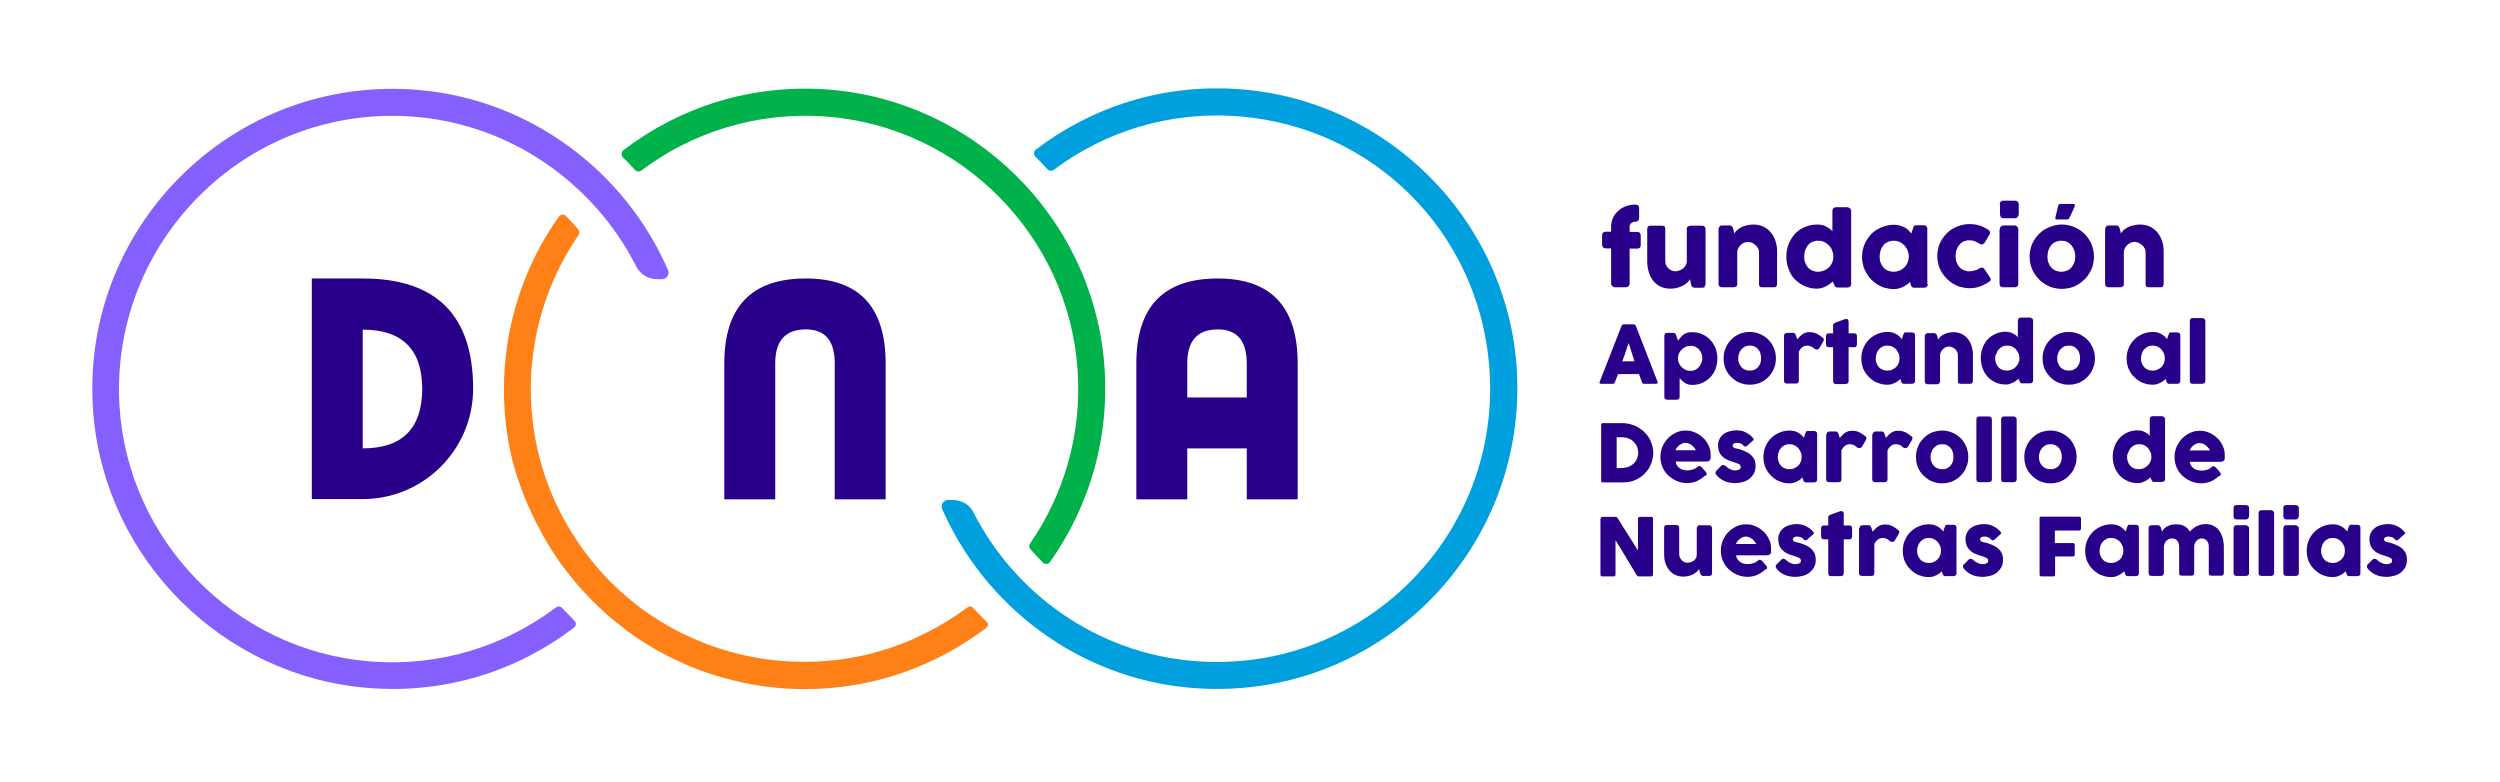<?xml version="1.0" encoding="UTF-8"?>
<!-- Generator: Adobe Illustrator 24.0.2, SVG Export Plug-In . SVG Version: 6.00 Build 0)  -->
<svg xmlns="http://www.w3.org/2000/svg" xmlns:xlink="http://www.w3.org/1999/xlink" version="1.1" id="Layer_1" x="0px" y="0px" viewBox="0 0 1080 338" style="enable-background:new 0 0 1080 338;" xml:space="preserve">
<style type="text/css">
	.st0{fill:#00B249;}
	.st1{fill:#29008A;}
	.st2{fill:#865FFF;}
	.st3{fill:#FF8017;}
	.st4{fill:#00A0DF;}
</style>
<g>
	<path class="st0" d="M269.3,64.9c24.3-18.6,55.3-28.8,88.8-26.2c62.3,4.9,113,54.6,118.8,116.9c3,32.6-6.1,62.9-23.3,87.2   c-0.7,1-2.2,1.1-3,0.3c-1.9-1.9-3.7-3.9-5.5-5.9c-0.6-0.7-0.6-1.7-0.1-2.4c14.6-21.2,22.5-47.3,20.5-75.4   c-4.1-57.6-50.4-104.4-108-109c-30.3-2.4-58.4,6.7-80.5,23.3c-0.8,0.6-2,0.5-2.7-0.3c-1.7-1.9-3.4-3.7-5.2-5.4   C268.3,67.1,268.3,65.7,269.3,64.9z"></path>
	<path class="st1" d="M348.1,142.3c-8.8,0-13.2,4.9-13.2,14.7v58.7h-22V157c0-24.4,11.7-36.7,35.2-36.7c23,0,34.5,12.2,34.5,36.7   v58.7h-22V157C360.6,147.2,356.5,142.3,348.1,142.3z"></path>
	<path class="st2" d="M248,271.1c-24.3,18.6-55.4,28.8-88.8,26.1c-62.5-4.9-113.2-55-118.8-117.5C33.2,99.1,100.5,31.7,181.3,38.9   c48,4.3,88.8,35.2,107.3,77.8c0.8,1.8-0.6,3.9-2.6,3.9h-2.2c-3.7,0-7.2-2.1-8.9-5.4c-18.6-36.8-56-62.8-99.3-65   c-70.2-3.6-128,54.6-124,124.9c3.4,58.2,49.9,105.9,108,110.6c30.3,2.5,58.4-6.6,80.6-23.3c0.8-0.6,2-0.5,2.7,0.3   c1.7,1.8,3.4,3.6,5.2,5.4C249,268.9,249,270.3,248,271.1z"></path>
	<path class="st3" d="M426.1,271.2c-21.8,16.6-48.9,26.5-78.4,26.5c-11.5,0-22.7-1.5-33.3-4.4c-0.3-0.1-0.6-0.2-0.9-0.2   c-1.4-0.4-2.7-0.8-4-1.2c-0.5-0.1-0.9-0.3-1.4-0.4c-1.2-0.4-2.4-0.8-3.6-1.2c-0.6-0.2-1.2-0.4-1.7-0.6c-1.1-0.4-2.2-0.8-3.3-1.3   c-0.7-0.3-1.4-0.6-2-0.8c-1-0.4-1.9-0.8-2.9-1.3c-0.8-0.4-1.6-0.7-2.4-1.1c-0.8-0.4-1.7-0.8-2.5-1.2c-1-0.5-1.9-1-2.9-1.5   c-0.6-0.3-1.3-0.7-1.9-1c-1.4-0.8-2.9-1.6-4.3-2.5c-0.1-0.1-0.3-0.2-0.4-0.2c-3.3-2-6.4-4.1-9.5-6.4c-0.1-0.1-0.1-0.1-0.2-0.2   c-1.4-1.1-2.8-2.2-4.2-3.3c-0.2-0.1-0.3-0.3-0.5-0.4c-1.3-1.1-2.6-2.1-3.8-3.2c-0.1-0.1-0.1-0.1-0.2-0.2c0,0,0,0,0,0   c-5.1-4.5-9.8-9.4-14.1-14.6c0,0,0,0,0,0c-0.5-0.6-0.9-1.2-1.4-1.8c-0.5-0.6-0.9-1.2-1.4-1.7c-0.6-0.8-1.2-1.6-1.8-2.4   c-0.5-0.6-0.9-1.3-1.4-1.9c-0.6-0.8-1.1-1.6-1.6-2.4c-0.5-0.7-0.9-1.4-1.4-2.1c-0.5-0.8-1-1.6-1.5-2.4c-0.4-0.7-0.9-1.5-1.3-2.2   c-0.5-0.8-0.9-1.6-1.4-2.4c-0.4-0.8-0.8-1.5-1.2-2.3c-0.4-0.8-0.9-1.6-1.3-2.4c-0.4-0.8-0.8-1.6-1.2-2.4c-0.4-0.8-0.8-1.6-1.2-2.5   c-0.4-0.8-0.7-1.6-1.1-2.4c-0.4-0.8-0.7-1.7-1.1-2.5c-0.3-0.8-0.7-1.7-1-2.5c-0.3-0.9-0.6-1.7-1-2.6c-0.3-0.8-0.6-1.7-0.9-2.5   c-0.3-0.9-0.6-1.8-0.9-2.6c-0.3-0.8-0.5-1.7-0.8-2.5c-0.3-0.9-0.5-1.8-0.8-2.7c-0.1-0.2-0.1-0.5-0.2-0.7l0,0   c-2.7-10.4-4.1-21.2-4.1-32.4c0-27.7,8.8-53.5,23.7-74.6c0.7-1,2.3-1.2,3.1-0.3c1.9,1.9,3.6,3.8,5.3,5.8c0.6,0.7,0.6,1.7,0.1,2.5   c-10.7,15.7-17.8,34.1-19.9,53.9c-0.2,1.9-0.4,3.9-0.5,5.8c0,0.1,0,0.3,0,0.4c-0.1,2.1-0.2,4.2-0.2,6.3c0,23.7,7,45.8,19.1,64.3   c0.5,0.8,1,1.6,1.6,2.4c0.7,1,1.3,1.9,2,2.8c0.6,0.9,1.3,1.7,1.9,2.6c4.9,6.3,10.4,12.2,16.5,17.4c1.6,1.4,3.3,2.8,5,4.1   c0.5,0.4,0.9,0.7,1.4,1.1c1.9,1.4,3.8,2.7,5.8,4c0.8,0.5,1.6,1,2.4,1.5c2,1.2,4,2.4,6,3.5c0.9,0.5,1.8,0.9,2.7,1.4   c1.4,0.7,2.8,1.4,4.2,2c15,6.9,31.7,10.8,49.4,10.8c7.7,0,15.1-0.7,22.4-2.1c0.2,0,0.4-0.1,0.6-0.1c2.3-0.4,4.5-1,6.7-1.5   c0.3-0.1,0.6-0.2,0.9-0.3c1.7-0.5,3.4-1,5.1-1.5c0.7-0.2,1.5-0.5,2.2-0.7c1.6-0.6,3.3-1.2,4.9-1.8c1.2-0.5,2.3-0.9,3.4-1.4   c0.5-0.2,1-0.4,1.5-0.7c8.1-3.6,15.8-8.1,22.9-13.4c0.8-0.6,1.9-0.5,2.6,0.3c1.7,1.9,3.5,3.7,5.3,5.5   C427.2,269,427.1,270.4,426.1,271.2z"></path>
	<path class="st4" d="M514,297.1c-47.8-4.2-88.4-34.9-107-77.2c-0.8-1.8,0.6-3.9,2.6-3.9h2.1c3.7,0,7.2,2,8.8,5.3   c18,35.4,53.4,60.6,94.6,64.2c73.3,6.5,134.5-54.6,128.2-127.9c-4.9-57.6-50-102.5-107.6-107.3c-30.3-2.5-58.4,6.5-80.5,23.1   c-0.8,0.6-2,0.5-2.7-0.3c-1.7-1.9-3.4-3.6-5.2-5.4c-0.9-0.9-0.8-2.3,0.2-3.1c24.3-18.5,55.3-28.7,88.8-26   c62.5,4.9,113.1,55,118.7,117.5C662,237,594.7,304.3,514,297.1z"></path>
	<g>
		<g>
			<path class="st1" d="M696,97.8c0-1.3,0.3-2.5,0.8-3.7c0.6-1.2,1.3-2.2,2.3-3c0.9-0.9,2-1.5,3.3-2c1.2-0.5,2.5-0.7,3.8-0.7h0.4     c0.5,0,0.8,0.1,1.1,0.4c0.3,0.3,0.4,0.7,0.4,1.2v4c0,0.5-0.1,1-0.4,1.3c-0.3,0.3-0.6,0.5-1.1,0.5h-0.4c-0.3,0-0.6,0.1-0.8,0.2     c-0.3,0.1-0.5,0.2-0.7,0.4c-0.2,0.2-0.4,0.4-0.5,0.6c-0.1,0.2-0.2,0.5-0.2,0.8v2.4h3.3c0.5,0,0.8,0.1,1.1,0.4     c0.3,0.3,0.4,0.7,0.4,1.2v3.9c0,0.6-0.1,1-0.4,1.3c-0.3,0.3-0.6,0.4-1.1,0.4h-3.3v15.1c0,0.5-0.2,0.9-0.5,1.2     c-0.4,0.3-0.7,0.4-1.2,0.4h-4.6c-0.5,0-0.9-0.2-1.2-0.5c-0.3-0.3-0.5-0.7-0.5-1.2v-15.1h-2.2c-0.5,0-0.9-0.1-1.2-0.4     c-0.3-0.3-0.5-0.7-0.5-1.3v-3.9c0-0.6,0.1-1,0.5-1.2c0.3-0.3,0.7-0.4,1.2-0.4h2.2V97.8z"></path>
			<path class="st1" d="M736.6,123.9c-0.2,0.2-0.4,0.3-0.6,0.3c-0.2,0-0.4,0.1-0.6,0.1h-3.2c-0.3,0-0.5,0-0.7-0.1     c-0.2-0.1-0.3-0.2-0.5-0.4c-0.1-0.2-0.2-0.3-0.3-0.5c-0.1-0.2-0.2-0.4-0.2-0.6l-0.4-2.1c-0.2,0.4-0.6,0.9-1.1,1.4     s-1.1,0.9-1.8,1.3c-0.7,0.4-1.6,0.7-2.5,1c-0.9,0.3-2,0.4-3.1,0.4c-1.6,0-3-0.3-4.3-0.9c-1.2-0.6-2.3-1.5-3.1-2.5     c-0.9-1.1-1.5-2.3-1.9-3.7c-0.4-1.4-0.7-2.9-0.7-4.6V99.1c0-0.5,0.1-0.9,0.3-1.2c0.2-0.3,0.6-0.4,1.1-0.4h4.9     c0.6,0,1,0.1,1.2,0.3c0.2,0.2,0.3,0.6,0.3,1.2v13.7c0,0.6,0.1,1.2,0.3,1.7s0.5,1,0.9,1.4s0.9,0.7,1.4,1c0.5,0.2,1.1,0.4,1.7,0.4     c0.5,0,1.1-0.1,1.6-0.3c0.6-0.2,1.1-0.4,1.6-0.8c0.5-0.4,0.9-0.8,1.3-1.4c0.3-0.6,0.5-1.2,0.5-2V99c0-0.2,0-0.5,0.1-0.7     c0.1-0.2,0.2-0.4,0.4-0.5c0.2-0.1,0.4-0.2,0.5-0.2c0.2,0,0.3-0.1,0.6-0.1h4.8c0.6,0,1,0.1,1.3,0.4c0.3,0.3,0.4,0.7,0.4,1.2v23.6     c0,0.3-0.1,0.5-0.2,0.7c-0.1,0.2-0.3,0.4-0.5,0.5L736.6,123.9z"></path>
			<path class="st1" d="M742.7,97.8c0.2-0.2,0.4-0.3,0.6-0.3c0.2,0,0.4-0.1,0.6-0.1h3.2c0.3,0,0.5,0,0.7,0.1     c0.2,0.1,0.3,0.2,0.5,0.4c0.1,0.2,0.2,0.3,0.3,0.5c0.1,0.2,0.1,0.4,0.2,0.6l0.4,1.9c0.2-0.4,0.6-0.9,1-1.3     c0.5-0.5,1.1-0.9,1.8-1.3c0.7-0.4,1.5-0.7,2.4-0.9c0.9-0.2,1.9-0.4,3.1-0.4c1.6,0,3,0.3,4.3,0.9c1.3,0.6,2.3,1.5,3.2,2.5     c0.9,1.1,1.5,2.3,2,3.7c0.5,1.4,0.7,2.9,0.7,4.6v13.8c0,0.5-0.1,0.9-0.3,1.2c-0.2,0.3-0.6,0.4-1.1,0.4h-4.9c-0.6,0-1-0.1-1.2-0.3     c-0.2-0.2-0.3-0.6-0.3-1.2V109c0-0.6-0.1-1.2-0.4-1.7c-0.3-0.5-0.6-1-1.1-1.4c-0.5-0.4-1-0.7-1.5-1c-0.6-0.2-1.2-0.4-1.7-0.4     c-0.5,0-1,0.1-1.6,0.3c-0.5,0.2-1,0.5-1.5,0.9c-0.4,0.4-0.8,0.9-1.1,1.4c-0.3,0.5-0.5,1.1-0.5,1.8v13.7c0,0.2,0,0.5-0.1,0.7     c-0.1,0.2-0.2,0.4-0.4,0.5c-0.2,0.1-0.4,0.2-0.5,0.2c-0.2,0-0.3,0.1-0.6,0.1h-4.8c-0.6,0-1-0.1-1.3-0.4c-0.3-0.3-0.4-0.7-0.4-1.2     V99c0-0.3,0.1-0.5,0.2-0.7c0.1-0.2,0.3-0.4,0.5-0.5L742.7,97.8z"></path>
			<path class="st1" d="M791.7,121.6c-0.4,0.4-0.8,0.8-1.3,1.1c-0.5,0.4-1,0.7-1.6,1c-0.6,0.3-1.2,0.5-1.8,0.7     c-0.7,0.2-1.3,0.3-2.1,0.3c-1.9,0-3.7-0.4-5.3-1.1c-1.6-0.7-3-1.7-4.2-2.9c-1.2-1.2-2.1-2.7-2.7-4.4c-0.7-1.7-1-3.5-1-5.4     c0-2,0.3-3.8,1-5.5c0.7-1.7,1.6-3.1,2.7-4.4c1.2-1.2,2.5-2.2,4.2-2.9c1.6-0.7,3.4-1.1,5.3-1.1c0.8,0,1.5,0.1,2.1,0.2     c0.6,0.1,1.2,0.3,1.8,0.6c0.5,0.3,1,0.6,1.5,0.9c0.4,0.4,0.9,0.7,1.3,1.2v-8.8c0-0.4,0.1-0.8,0.4-1.1c0.3-0.3,0.7-0.5,1.2-0.5     h4.7c0.2,0,0.4,0,0.6,0.1c0.2,0.1,0.4,0.2,0.6,0.3c0.2,0.1,0.3,0.3,0.4,0.5c0.1,0.2,0.2,0.4,0.2,0.7v31.5c0,1.1-0.6,1.6-1.7,1.6     h-4.1c-0.3,0-0.5,0-0.7-0.1c-0.2-0.1-0.3-0.2-0.4-0.3c-0.1-0.1-0.2-0.3-0.3-0.5c-0.1-0.2-0.2-0.4-0.3-0.7L791.7,121.6z      M779.4,110.8c0,0.9,0.1,1.8,0.4,2.6c0.3,0.8,0.7,1.5,1.2,2.1c0.5,0.6,1.2,1.1,1.9,1.4c0.7,0.3,1.6,0.5,2.5,0.5     c0.9,0,1.7-0.2,2.5-0.5c0.8-0.3,1.5-0.8,2.1-1.3c0.6-0.6,1.1-1.2,1.4-2c0.4-0.8,0.6-1.6,0.6-2.5v-0.3c0-0.9-0.2-1.8-0.5-2.6     c-0.3-0.8-0.8-1.5-1.4-2.2c-0.6-0.6-1.3-1.1-2.1-1.5c-0.8-0.4-1.7-0.5-2.6-0.5c-0.9,0-1.8,0.2-2.5,0.5c-0.8,0.4-1.4,0.8-1.9,1.5     c-0.5,0.6-0.9,1.3-1.2,2.2C779.6,109.1,779.4,109.9,779.4,110.8z"></path>
			<path class="st1" d="M832.8,122.7c0,0.2,0,0.5-0.1,0.7c-0.1,0.2-0.2,0.4-0.4,0.5c-0.2,0.2-0.3,0.3-0.5,0.3     c-0.2,0-0.4,0.1-0.5,0.1H827c-0.3,0-0.5,0-0.7-0.1c-0.2-0.1-0.3-0.2-0.4-0.3c-0.1-0.1-0.2-0.3-0.3-0.5c-0.1-0.2-0.2-0.4-0.2-0.7     l-0.3-0.9c-0.4,0.4-0.8,0.8-1.3,1.1c-0.5,0.4-1,0.7-1.6,1c-0.6,0.3-1.2,0.5-1.9,0.7c-0.7,0.2-1.4,0.3-2.1,0.3     c-1.3,0-2.5-0.2-3.7-0.5c-1.2-0.3-2.3-0.8-3.3-1.4c-1-0.6-1.9-1.3-2.8-2.2c-0.8-0.8-1.5-1.8-2.1-2.8c-0.6-1-1.1-2.1-1.4-3.3     c-0.3-1.2-0.5-2.4-0.5-3.7c0-2,0.4-3.8,1.1-5.5c0.7-1.7,1.7-3.1,2.9-4.4c1.2-1.2,2.7-2.2,4.4-2.9c1.7-0.7,3.5-1.1,5.4-1.1     c0.9,0,1.7,0.1,2.4,0.3c0.8,0.2,1.4,0.5,2.1,0.8c0.6,0.3,1.2,0.7,1.7,1.2c0.5,0.5,0.9,1,1.3,1.5l0.6-1.9c0.1-0.4,0.3-0.6,0.3-0.9     c0.1-0.2,0.2-0.4,0.3-0.5c0.1-0.1,0.2-0.2,0.4-0.2c0.2,0,0.4-0.1,0.7-0.1h3.1c0.2,0,0.3,0,0.5,0.1c0.2,0,0.4,0.1,0.5,0.3     c0.2,0.2,0.3,0.3,0.4,0.5c0.1,0.2,0.1,0.4,0.1,0.7V122.7z M812,110.8c0,0.9,0.1,1.8,0.4,2.6c0.3,0.8,0.7,1.5,1.2,2.1     c0.5,0.6,1.2,1.1,1.9,1.4c0.8,0.3,1.6,0.5,2.5,0.5c0.9,0,1.8-0.2,2.6-0.5c0.8-0.3,1.5-0.8,2.1-1.4c0.6-0.6,1.1-1.3,1.4-2.1     c0.3-0.8,0.5-1.7,0.5-2.6c0-0.9-0.2-1.8-0.5-2.6c-0.3-0.8-0.8-1.5-1.4-2.2c-0.6-0.6-1.3-1.1-2.1-1.5c-0.8-0.4-1.7-0.5-2.6-0.5     c-0.9,0-1.7,0.2-2.5,0.5c-0.7,0.4-1.4,0.8-1.9,1.5c-0.5,0.6-0.9,1.3-1.2,2.2C812.2,109.1,812,109.9,812,110.8z"></path>
			<path class="st1" d="M855,116c0.2-0.1,0.4-0.2,0.6-0.3c0.2,0,0.3-0.1,0.4-0.1c0.2,0,0.5,0,0.7,0.1c0.2,0.1,0.4,0.3,0.6,0.6     l2.4,3.6c0.1,0.1,0.1,0.2,0.2,0.4c0.1,0.1,0.1,0.3,0.1,0.3c0,0.3-0.1,0.6-0.3,0.8c-0.2,0.2-0.4,0.4-0.7,0.5     c-1.2,0.8-2.4,1.4-3.8,1.9c-1.4,0.5-2.8,0.7-4.4,0.7c-1.3,0-2.5-0.2-3.7-0.5c-1.2-0.3-2.3-0.8-3.3-1.4c-1-0.6-1.9-1.3-2.8-2.2     c-0.8-0.8-1.6-1.8-2.2-2.8c-0.6-1-1.1-2.1-1.4-3.3c-0.3-1.2-0.5-2.4-0.5-3.7s0.2-2.5,0.5-3.7c0.3-1.2,0.8-2.3,1.4-3.3     c0.6-1,1.3-1.9,2.2-2.8c0.8-0.8,1.8-1.6,2.8-2.1c1-0.6,2.1-1,3.3-1.4c1.2-0.3,2.4-0.5,3.7-0.5c1.5,0,2.9,0.2,4.3,0.6     c1.3,0.4,2.5,1,3.7,1.8l-0.1-0.1c0.3,0.2,0.6,0.4,0.7,0.6c0.2,0.2,0.3,0.6,0.3,0.9c0,0.3-0.1,0.5-0.3,0.8l-1.9,3.2     c-0.4,0.7-0.9,1-1.4,1c-0.1,0-0.3,0-0.5-0.1s-0.4-0.2-0.6-0.3c-0.6-0.4-1.3-0.7-2-1c-0.7-0.3-1.5-0.4-2.3-0.4     c-0.9,0-1.7,0.2-2.4,0.5c-0.7,0.4-1.4,0.8-1.9,1.5c-0.5,0.6-0.9,1.3-1.2,2.2c-0.3,0.8-0.4,1.7-0.4,2.6c0,0.9,0.1,1.8,0.4,2.6     c0.3,0.8,0.7,1.5,1.2,2.1c0.5,0.6,1.2,1.1,1.9,1.4c0.7,0.3,1.6,0.5,2.4,0.5c0.8,0,1.6-0.1,2.3-0.4     C853.7,116.8,854.4,116.4,855,116z"></path>
			<path class="st1" d="M863.9,88.4c0-0.6,0.1-1,0.4-1.3c0.3-0.2,0.6-0.4,1.2-0.4h4.9c0.5,0,0.9,0.1,1.2,0.4     c0.3,0.2,0.5,0.7,0.5,1.3v4.1c0,0.2,0,0.4-0.1,0.5c-0.1,0.2-0.2,0.4-0.3,0.6c-0.1,0.2-0.3,0.3-0.5,0.5c-0.2,0.1-0.4,0.2-0.7,0.2     h-4.9c-1,0-1.6-0.6-1.6-1.8V88.4z M863.9,99.1c0-0.4,0.1-0.8,0.4-1.2c0.3-0.3,0.6-0.5,1.2-0.5h4.8c0.2,0,0.4,0,0.5,0.1     c0.2,0.1,0.4,0.2,0.5,0.3c0.2,0.1,0.3,0.3,0.4,0.5c0.1,0.2,0.2,0.4,0.2,0.7v23.5c0,0.5-0.1,0.9-0.4,1.2s-0.7,0.4-1.3,0.4h-4.8     c-1,0-1.6-0.5-1.6-1.6V99.1z"></path>
			<path class="st1" d="M876.8,110.8c0-1.3,0.2-2.5,0.5-3.7c0.3-1.2,0.8-2.3,1.4-3.3c0.6-1,1.3-1.9,2.2-2.8c0.8-0.8,1.8-1.6,2.8-2.1     c1-0.6,2.1-1,3.3-1.4c1.2-0.3,2.4-0.5,3.7-0.5c1.9,0,3.7,0.4,5.4,1.1c1.7,0.7,3.1,1.7,4.4,2.9c1.2,1.2,2.2,2.7,3,4.4     c0.7,1.7,1.1,3.5,1.1,5.5c0,1.3-0.2,2.5-0.5,3.7c-0.3,1.2-0.8,2.3-1.4,3.3c-0.6,1-1.3,2-2.2,2.8c-0.8,0.8-1.8,1.6-2.8,2.2     c-1,0.6-2.1,1.1-3.3,1.4c-1.2,0.3-2.4,0.5-3.7,0.5c-1.3,0-2.5-0.2-3.7-0.5c-1.2-0.3-2.3-0.8-3.3-1.4c-1-0.6-2-1.3-2.8-2.2     c-0.8-0.8-1.6-1.8-2.2-2.8c-0.6-1-1.1-2.1-1.4-3.3C876.9,113.4,876.8,112.1,876.8,110.8z M884.5,110.8c0,0.9,0.1,1.8,0.4,2.6     c0.3,0.8,0.7,1.5,1.2,2.1c0.5,0.6,1.2,1.1,1.9,1.4c0.8,0.3,1.6,0.5,2.5,0.5c0.9,0,1.7-0.2,2.5-0.5c0.7-0.3,1.4-0.8,1.9-1.4     c0.5-0.6,0.9-1.3,1.2-2.1c0.3-0.8,0.4-1.7,0.4-2.6c0-0.9-0.1-1.8-0.4-2.6c-0.3-0.8-0.7-1.5-1.2-2.2c-0.5-0.6-1.1-1.1-1.9-1.5     c-0.7-0.4-1.6-0.5-2.5-0.5c-0.9,0-1.8,0.2-2.5,0.5c-0.8,0.4-1.4,0.8-1.9,1.5c-0.5,0.6-0.9,1.3-1.2,2.2     C884.6,109.1,884.5,109.9,884.5,110.8z M889.1,89c0.1-0.3,0.2-0.6,0.4-0.7c0.2-0.1,0.4-0.2,0.7-0.2h5.4c0.2,0,0.4,0,0.5,0.1     c0.1,0.1,0.2,0.2,0.2,0.3c0,0.1,0,0.3,0,0.4s-0.1,0.3-0.1,0.5l-2.1,4.5c-0.2,0.3-0.3,0.5-0.5,0.7c-0.2,0.1-0.4,0.2-0.6,0.2h-4.6     c-0.2,0-0.4-0.1-0.4-0.2c-0.1-0.1-0.1-0.2-0.1-0.4s0-0.3,0.1-0.5c0-0.2,0.1-0.3,0.1-0.5L889.1,89z"></path>
			<path class="st1" d="M909.7,97.8c0.2-0.2,0.4-0.3,0.6-0.3s0.4-0.1,0.6-0.1h3.2c0.3,0,0.5,0,0.7,0.1c0.2,0.1,0.3,0.2,0.5,0.4     c0.1,0.2,0.2,0.3,0.3,0.5c0.1,0.2,0.1,0.4,0.2,0.6l0.4,1.9c0.2-0.4,0.6-0.9,1-1.3c0.5-0.5,1.1-0.9,1.8-1.3     c0.7-0.4,1.5-0.7,2.4-0.9c0.9-0.2,1.9-0.4,3.1-0.4c1.6,0,3,0.3,4.3,0.9c1.3,0.6,2.3,1.5,3.2,2.5c0.9,1.1,1.5,2.3,2,3.7     c0.5,1.4,0.7,2.9,0.7,4.6v13.8c0,0.5-0.1,0.9-0.3,1.2c-0.2,0.3-0.6,0.4-1.1,0.4h-4.9c-0.6,0-1-0.1-1.2-0.3     c-0.2-0.2-0.3-0.6-0.3-1.2V109c0-0.6-0.1-1.2-0.4-1.7c-0.3-0.5-0.6-1-1.1-1.4c-0.5-0.4-1-0.7-1.5-1c-0.6-0.2-1.2-0.4-1.7-0.4     c-0.5,0-1,0.1-1.6,0.3c-0.5,0.2-1,0.5-1.5,0.9c-0.4,0.4-0.8,0.9-1.1,1.4c-0.3,0.5-0.5,1.1-0.5,1.8v13.7c0,0.2,0,0.5-0.1,0.7     c-0.1,0.2-0.2,0.4-0.4,0.5c-0.2,0.1-0.4,0.2-0.5,0.2c-0.2,0-0.3,0.1-0.6,0.1h-4.8c-0.6,0-1-0.1-1.3-0.4c-0.3-0.3-0.4-0.7-0.4-1.2     V99c0-0.3,0.1-0.5,0.2-0.7s0.3-0.4,0.5-0.5L909.7,97.8z"></path>
		</g>
	</g>
	<g>
		<g>
			<path class="st1" d="M700.5,140.8c0-0.1,0-0.1,0.1-0.2c0.1-0.1,0.1-0.2,0.2-0.2c0.1-0.1,0.2-0.1,0.3-0.2s0.2-0.1,0.3-0.1h4.4     c0.2,0,0.4,0.1,0.5,0.2c0.1,0.1,0.2,0.2,0.3,0.3l0.4,1l9.1,23.4c0.1,0.2,0.1,0.4-0.1,0.6c-0.1,0.1-0.3,0.2-0.7,0.2h-5     c-0.3,0-0.5-0.1-0.6-0.1c-0.1-0.1-0.3-0.3-0.3-0.5c-0.2-0.6-0.5-1.2-0.7-1.8c-0.2-0.6-0.4-1.2-0.7-1.8H699     c-0.2,0.6-0.4,1.2-0.7,1.8s-0.4,1.2-0.7,1.8c-0.1,0.4-0.4,0.6-0.9,0.6h-5.1c-0.2,0-0.4-0.1-0.5-0.2s-0.2-0.3-0.1-0.5L700.5,140.8     z M703.6,148.2c-0.2,0.6-0.4,1.2-0.7,1.9c-0.2,0.7-0.4,1.4-0.7,2.1c-0.2,0.7-0.4,1.4-0.7,2c-0.2,0.7-0.4,1.3-0.7,1.9h5.3     L703.6,148.2z"></path>
			<path class="st1" d="M719.3,144.1c0.1-0.1,0.3-0.2,0.5-0.2c0.2,0,0.3-0.1,0.5-0.1h2.6c0.2,0,0.4,0,0.5,0.1s0.3,0.2,0.4,0.3     c0.1,0.1,0.2,0.3,0.2,0.4s0.1,0.3,0.2,0.5l0.7,2.1c0.3-0.4,0.6-0.8,1-1.3c0.3-0.4,0.7-0.8,1.2-1.2c0.4-0.4,1-0.6,1.6-0.9     c0.6-0.2,1.4-0.3,2.3-0.3c1.6,0,3,0.3,4.4,0.9c1.3,0.6,2.5,1.4,3.4,2.4c1,1,1.7,2.2,2.3,3.6c0.5,1.4,0.8,2.9,0.8,4.5     c0,1.6-0.3,3.1-0.8,4.5c-0.5,1.4-1.3,2.6-2.3,3.6c-1,1-2.1,1.8-3.4,2.4c-1.3,0.6-2.8,0.9-4.4,0.9c-0.7,0-1.4-0.1-1.9-0.3     c-0.5-0.2-1-0.4-1.4-0.7c-0.4-0.3-0.8-0.6-1.1-0.9c-0.3-0.3-0.6-0.7-1-1v8c0,0.3-0.1,0.6-0.3,0.9c-0.2,0.2-0.5,0.4-1,0.4h-4     c-0.1,0-0.3,0-0.4-0.1c-0.2-0.1-0.3-0.1-0.5-0.2c-0.1-0.1-0.3-0.2-0.3-0.4c-0.1-0.2-0.1-0.3-0.1-0.5v-26.2c0-0.2,0-0.4,0.1-0.6     C719.1,144.3,719.2,144.2,719.3,144.1z M735.4,154.8c0-0.7-0.1-1.4-0.4-2.1c-0.2-0.7-0.6-1.2-1-1.7c-0.4-0.5-1-0.9-1.6-1.2     c-0.6-0.3-1.3-0.4-2-0.4c-0.7,0-1.4,0.1-2.1,0.4c-0.7,0.3-1.2,0.6-1.7,1.1c-0.5,0.5-0.9,1-1.2,1.6c-0.3,0.6-0.5,1.3-0.5,2v0.3     c0,0.8,0.1,1.5,0.4,2.1s0.7,1.2,1.2,1.7c0.5,0.5,1.1,0.9,1.7,1.2c0.7,0.3,1.4,0.4,2.1,0.4c0.7,0,1.4-0.1,2-0.4     c0.6-0.3,1.1-0.7,1.6-1.2c0.4-0.5,0.8-1.1,1-1.7C735.3,156.3,735.4,155.6,735.4,154.8z"></path>
			<path class="st1" d="M744.6,154.8c0-1.1,0.1-2.1,0.4-3.1c0.3-1,0.7-1.9,1.1-2.7c0.5-0.8,1.1-1.6,1.8-2.3c0.7-0.7,1.4-1.3,2.3-1.8     c0.8-0.5,1.7-0.9,2.7-1.1c1-0.3,2-0.4,3-0.4c1.6,0,3,0.3,4.4,0.9c1.4,0.6,2.6,1.4,3.6,2.4c1,1,1.8,2.2,2.4,3.6     c0.6,1.4,0.9,2.9,0.9,4.5c0,1.1-0.1,2.1-0.4,3.1c-0.3,1-0.7,1.9-1.1,2.7c-0.5,0.8-1.1,1.6-1.8,2.3c-0.7,0.7-1.4,1.3-2.3,1.8     c-0.8,0.5-1.7,0.9-2.7,1.1c-1,0.3-2,0.4-3,0.4c-1.1,0-2.1-0.1-3-0.4c-1-0.3-1.9-0.6-2.7-1.1c-0.8-0.5-1.6-1.1-2.3-1.8     c-0.7-0.7-1.3-1.4-1.8-2.3c-0.5-0.8-0.9-1.7-1.1-2.7C744.7,156.9,744.6,155.9,744.6,154.8z M750.9,154.8c0,0.8,0.1,1.5,0.4,2.1     c0.2,0.7,0.6,1.2,1,1.7c0.4,0.5,1,0.9,1.6,1.1c0.6,0.3,1.3,0.4,2.1,0.4c0.7,0,1.4-0.1,2-0.4c0.6-0.3,1.1-0.7,1.5-1.1     c0.4-0.5,0.7-1.1,1-1.7c0.2-0.7,0.3-1.4,0.3-2.1c0-0.7-0.1-1.4-0.3-2.1s-0.5-1.3-1-1.8c-0.4-0.5-0.9-0.9-1.5-1.2     c-0.6-0.3-1.3-0.4-2-0.4c-0.8,0-1.5,0.1-2.1,0.4c-0.6,0.3-1.1,0.7-1.6,1.2c-0.4,0.5-0.8,1.1-1,1.8     C751,153.4,750.9,154.1,750.9,154.8z"></path>
			<path class="st1" d="M770.7,145.1c0-0.2,0-0.4,0.1-0.6c0.1-0.2,0.2-0.3,0.3-0.4c0.1-0.1,0.3-0.2,0.5-0.2s0.3-0.1,0.5-0.1h2.6     c0.3,0,0.5,0.1,0.7,0.3s0.3,0.4,0.4,0.7c0.1,0.3,0.2,0.6,0.3,0.9c0.1,0.3,0.2,0.6,0.3,0.9c0.3-0.4,0.7-0.8,1-1.1s0.7-0.7,1.1-1     c0.4-0.3,0.8-0.5,1.3-0.7s1-0.3,1.6-0.3c0.6,0,1.2,0,1.7,0.1c0.5,0.1,1,0.2,1.4,0.4c0.4,0.2,0.9,0.4,1.3,0.7     c0.4,0.3,0.9,0.6,1.4,1c0.5,0.3,0.7,0.6,0.7,1c0,0.3-0.1,0.5-0.3,0.9l-1.6,2.7c-0.3,0.5-0.7,0.7-1.2,0.7c-0.2,0-0.5-0.1-0.8-0.2     c-0.5-0.5-1-0.8-1.5-1.1c-0.5-0.2-1.1-0.4-1.8-0.4c-0.4,0-0.8,0.1-1.2,0.2c-0.3,0.1-0.6,0.3-0.9,0.5c-0.3,0.2-0.5,0.5-0.8,0.8     c-0.2,0.3-0.5,0.7-0.7,1.1v12.5c0,0.4-0.1,0.8-0.3,1c-0.2,0.2-0.6,0.3-1.1,0.3H772c-0.9,0-1.3-0.4-1.3-1.3V145.1z"></path>
			<path class="st1" d="M791.9,140.5c0-0.4,0.1-0.6,0.4-0.8c0.2-0.2,0.6-0.3,1-0.5l3.9-1.4c0.1,0,0.1,0,0.2,0c0.1,0,0.1,0,0.1,0     c0.4,0,0.7,0.1,0.9,0.4c0.1,0.2,0.2,0.6,0.2,1l0,4.8h2.4c0.4,0,0.7,0.1,0.9,0.3c0.2,0.2,0.3,0.5,0.3,1v3.3c0,0.5-0.1,0.8-0.3,1.1     s-0.5,0.3-0.9,0.3h-2.4l0,14.6c0,0.4-0.1,0.8-0.4,1c-0.3,0.2-0.6,0.3-1.1,0.3h-3.9c-0.9,0-1.3-0.4-1.3-1.3l0-14.6h-1.8     c-0.9,0-1.3-0.5-1.3-1.4v-3.3c0-0.9,0.4-1.3,1.3-1.3h1.8L791.9,140.5z"></path>
			<path class="st1" d="M827.3,164.5c0,0.2,0,0.4-0.1,0.6c-0.1,0.2-0.2,0.3-0.3,0.4c-0.1,0.1-0.3,0.2-0.4,0.2     c-0.2,0-0.3,0.1-0.5,0.1h-3.4c-0.2,0-0.4,0-0.6-0.1c-0.1-0.1-0.3-0.2-0.4-0.3c-0.1-0.1-0.2-0.3-0.2-0.4c-0.1-0.2-0.1-0.3-0.2-0.5     l-0.2-0.8c-0.3,0.3-0.7,0.6-1.1,0.9c-0.4,0.3-0.8,0.6-1.3,0.8c-0.5,0.2-1,0.4-1.5,0.6c-0.5,0.1-1.1,0.2-1.7,0.2     c-1,0-2.1-0.1-3-0.4s-1.9-0.6-2.7-1.1c-0.8-0.5-1.6-1.1-2.3-1.8c-0.7-0.7-1.3-1.4-1.8-2.3c-0.5-0.8-0.9-1.7-1.1-2.7     c-0.3-1-0.4-2-0.4-3.1c0-1.6,0.3-3.1,0.9-4.5c0.6-1.4,1.4-2.6,2.4-3.6c1-1,2.2-1.8,3.6-2.4c1.4-0.6,2.8-0.9,4.4-0.9     c0.7,0,1.4,0.1,2,0.2c0.6,0.2,1.2,0.4,1.7,0.7c0.5,0.3,1,0.6,1.4,1c0.4,0.4,0.8,0.8,1.1,1.2l0.5-1.6c0.1-0.3,0.2-0.5,0.3-0.7     c0.1-0.2,0.2-0.3,0.2-0.4c0.1-0.1,0.2-0.1,0.3-0.2c0.1,0,0.3,0,0.5,0h2.6c0.1,0,0.3,0,0.5,0.1c0.2,0,0.3,0.1,0.4,0.2     c0.2,0.1,0.3,0.3,0.3,0.4c0.1,0.2,0.1,0.3,0.1,0.6V164.5z M810.3,154.8c0,0.8,0.1,1.5,0.4,2.1c0.2,0.7,0.6,1.2,1,1.7     c0.4,0.5,1,0.9,1.6,1.1c0.6,0.3,1.3,0.4,2,0.4c0.8,0,1.5-0.1,2.1-0.4c0.7-0.3,1.2-0.7,1.7-1.1c0.5-0.5,0.9-1.1,1.1-1.7     c0.3-0.7,0.4-1.4,0.4-2.1c0-0.7-0.1-1.4-0.4-2.1s-0.7-1.3-1.1-1.8c-0.5-0.5-1.1-0.9-1.7-1.2c-0.7-0.3-1.4-0.4-2.1-0.4     c-0.7,0-1.4,0.1-2,0.4c-0.6,0.3-1.1,0.7-1.6,1.2c-0.4,0.5-0.8,1.1-1,1.8S810.3,154.1,810.3,154.8z"></path>
			<path class="st1" d="M831.9,144.2c0.1-0.1,0.3-0.2,0.5-0.2c0.2,0,0.3-0.1,0.5-0.1h2.6c0.2,0,0.4,0,0.5,0.1     c0.1,0.1,0.3,0.2,0.4,0.3c0.1,0.1,0.2,0.3,0.3,0.4c0.1,0.2,0.1,0.3,0.2,0.5l0.4,1.5c0.2-0.4,0.5-0.7,0.8-1.1     c0.4-0.4,0.9-0.7,1.4-1c0.6-0.3,1.2-0.6,2-0.8c0.7-0.2,1.6-0.3,2.5-0.3c1.3,0,2.5,0.3,3.5,0.8c1,0.5,1.9,1.2,2.6,2.1     c0.7,0.9,1.3,1.9,1.6,3.1c0.4,1.2,0.6,2.4,0.6,3.7v11.3c0,0.4-0.1,0.8-0.3,1c-0.2,0.2-0.5,0.3-0.9,0.3h-4c-0.5,0-0.8-0.1-1-0.2     s-0.3-0.5-0.3-1v-11.2c0-0.5-0.1-1-0.3-1.4c-0.2-0.4-0.5-0.8-0.9-1.2c-0.4-0.3-0.8-0.6-1.3-0.8c-0.5-0.2-0.9-0.3-1.4-0.3     c-0.4,0-0.8,0.1-1.3,0.3c-0.4,0.2-0.8,0.4-1.2,0.8c-0.4,0.3-0.7,0.7-0.9,1.2c-0.2,0.4-0.4,0.9-0.4,1.4v11.2c0,0.2,0,0.4-0.1,0.6     c-0.1,0.2-0.2,0.3-0.3,0.5c-0.1,0.1-0.3,0.2-0.4,0.2c-0.1,0-0.3,0.1-0.5,0.1h-3.9c-0.5,0-0.9-0.1-1.1-0.4c-0.2-0.2-0.3-0.6-0.3-1     v-19.3c0-0.2,0-0.4,0.1-0.6c0.1-0.2,0.2-0.3,0.4-0.4L831.9,144.2z"></path>
			<path class="st1" d="M872,163.6c-0.3,0.3-0.7,0.6-1.1,0.9s-0.8,0.6-1.3,0.8s-1,0.4-1.5,0.6c-0.5,0.2-1.1,0.2-1.7,0.2     c-1.6,0-3-0.3-4.3-0.9c-1.3-0.6-2.5-1.4-3.4-2.4c-0.9-1-1.7-2.2-2.2-3.6c-0.5-1.4-0.8-2.9-0.8-4.5c0-1.6,0.3-3.1,0.8-4.5     c0.5-1.4,1.3-2.6,2.2-3.6c0.9-1,2.1-1.8,3.4-2.4c1.3-0.6,2.8-0.9,4.3-0.9c0.6,0,1.2,0.1,1.7,0.2c0.5,0.1,1,0.3,1.4,0.5     c0.4,0.2,0.8,0.5,1.2,0.7c0.4,0.3,0.7,0.6,1,1v-7.2c0-0.4,0.1-0.7,0.3-0.9c0.2-0.3,0.6-0.4,1-0.4h3.9c0.1,0,0.3,0,0.5,0.1     c0.2,0.1,0.3,0.2,0.5,0.3c0.1,0.1,0.3,0.3,0.3,0.4c0.1,0.2,0.1,0.3,0.1,0.5v25.8c0,0.9-0.5,1.3-1.4,1.3h-3.4     c-0.2,0-0.4,0-0.5-0.1s-0.2-0.1-0.3-0.3c-0.1-0.1-0.2-0.2-0.2-0.4c-0.1-0.2-0.2-0.4-0.3-0.6L872,163.6z M861.9,154.8     c0,0.8,0.1,1.5,0.4,2.1c0.2,0.7,0.6,1.2,1,1.7c0.4,0.5,1,0.9,1.6,1.1c0.6,0.3,1.3,0.4,2,0.4c0.7,0,1.4-0.1,2.1-0.4     c0.7-0.3,1.2-0.6,1.7-1.1c0.5-0.5,0.9-1,1.2-1.6c0.3-0.6,0.5-1.3,0.5-2v-0.2c0-0.7-0.1-1.4-0.4-2.1c-0.3-0.7-0.7-1.3-1.1-1.8     c-0.5-0.5-1.1-0.9-1.7-1.2c-0.7-0.3-1.4-0.4-2.1-0.4c-0.7,0-1.4,0.1-2,0.4c-0.6,0.3-1.1,0.7-1.6,1.2s-0.8,1.1-1,1.8     C862,153.4,861.9,154.1,861.9,154.8z"></path>
			<path class="st1" d="M882.4,154.8c0-1.1,0.1-2.1,0.4-3.1s0.7-1.9,1.1-2.7c0.5-0.8,1.1-1.6,1.8-2.3c0.7-0.7,1.4-1.3,2.3-1.8     c0.8-0.5,1.7-0.9,2.7-1.1c1-0.3,2-0.4,3-0.4c1.6,0,3,0.3,4.4,0.9c1.4,0.6,2.6,1.4,3.6,2.4c1,1,1.8,2.2,2.4,3.6     c0.6,1.4,0.9,2.9,0.9,4.5c0,1.1-0.1,2.1-0.4,3.1c-0.3,1-0.7,1.9-1.1,2.7c-0.5,0.8-1.1,1.6-1.8,2.3c-0.7,0.7-1.4,1.3-2.3,1.8     c-0.8,0.5-1.7,0.9-2.7,1.1c-1,0.3-2,0.4-3,0.4c-1.1,0-2.1-0.1-3-0.4c-1-0.3-1.9-0.6-2.7-1.1c-0.8-0.5-1.6-1.1-2.3-1.8     c-0.7-0.7-1.3-1.4-1.8-2.3c-0.5-0.8-0.9-1.7-1.1-2.7C882.5,156.9,882.4,155.9,882.4,154.8z M888.7,154.8c0,0.8,0.1,1.5,0.4,2.1     c0.2,0.7,0.6,1.2,1,1.7c0.4,0.5,1,0.9,1.6,1.1c0.6,0.3,1.3,0.4,2.1,0.4c0.7,0,1.4-0.1,2-0.4c0.6-0.3,1.1-0.7,1.5-1.1     c0.4-0.5,0.7-1.1,1-1.7c0.2-0.7,0.3-1.4,0.3-2.1c0-0.7-0.1-1.4-0.3-2.1c-0.2-0.7-0.5-1.3-1-1.8c-0.4-0.5-0.9-0.9-1.5-1.2     c-0.6-0.3-1.3-0.4-2-0.4c-0.8,0-1.5,0.1-2.1,0.4c-0.6,0.3-1.1,0.7-1.6,1.2c-0.4,0.5-0.8,1.1-1,1.8     C888.8,153.4,888.7,154.1,888.7,154.8z"></path>
			<path class="st1" d="M941.9,164.5c0,0.2,0,0.4-0.1,0.6c-0.1,0.2-0.2,0.3-0.3,0.4c-0.1,0.1-0.3,0.2-0.4,0.2     c-0.2,0-0.3,0.1-0.5,0.1h-3.4c-0.2,0-0.4,0-0.6-0.1c-0.1-0.1-0.3-0.2-0.4-0.3c-0.1-0.1-0.2-0.3-0.2-0.4c-0.1-0.2-0.1-0.3-0.2-0.5     l-0.2-0.8c-0.3,0.3-0.7,0.6-1.1,0.9c-0.4,0.3-0.8,0.6-1.3,0.8c-0.5,0.2-1,0.4-1.5,0.6c-0.5,0.1-1.1,0.2-1.7,0.2     c-1,0-2.1-0.1-3-0.4c-1-0.3-1.9-0.6-2.7-1.1c-0.8-0.5-1.6-1.1-2.3-1.8c-0.7-0.7-1.3-1.4-1.8-2.3c-0.5-0.8-0.9-1.7-1.1-2.7     c-0.3-1-0.4-2-0.4-3.1c0-1.6,0.3-3.1,0.9-4.5c0.6-1.4,1.4-2.6,2.4-3.6c1-1,2.2-1.8,3.6-2.4c1.4-0.6,2.8-0.9,4.4-0.9     c0.7,0,1.4,0.1,2,0.2c0.6,0.2,1.2,0.4,1.7,0.7c0.5,0.3,1,0.6,1.4,1s0.8,0.8,1.1,1.2l0.5-1.6c0.1-0.3,0.2-0.5,0.3-0.7     c0.1-0.2,0.2-0.3,0.2-0.4c0.1-0.1,0.2-0.1,0.3-0.2c0.1,0,0.3,0,0.5,0h2.6c0.1,0,0.3,0,0.5,0.1c0.2,0,0.3,0.1,0.4,0.2     c0.2,0.1,0.3,0.3,0.3,0.4c0.1,0.2,0.1,0.3,0.1,0.6V164.5z M924.9,154.8c0,0.8,0.1,1.5,0.4,2.1c0.2,0.7,0.6,1.2,1,1.7     c0.4,0.5,1,0.9,1.6,1.1c0.6,0.3,1.3,0.4,2,0.4c0.8,0,1.5-0.1,2.1-0.4c0.7-0.3,1.2-0.7,1.7-1.1c0.5-0.5,0.9-1.1,1.1-1.7     c0.3-0.7,0.4-1.4,0.4-2.1c0-0.7-0.1-1.4-0.4-2.1s-0.7-1.3-1.1-1.8c-0.5-0.5-1.1-0.9-1.7-1.2c-0.7-0.3-1.4-0.4-2.1-0.4     c-0.7,0-1.4,0.1-2,0.4c-0.6,0.3-1.1,0.7-1.6,1.2s-0.8,1.1-1,1.8S924.9,154.1,924.9,154.8z"></path>
			<path class="st1" d="M946,138.7c0-0.4,0.1-0.7,0.3-0.9c0.2-0.3,0.5-0.4,1-0.4h4.2c0.1,0,0.2,0,0.4,0.1c0.1,0.1,0.2,0.2,0.4,0.3     c0.1,0.1,0.2,0.3,0.3,0.4c0.1,0.2,0.1,0.3,0.1,0.5v25.8c0,0.4-0.1,0.8-0.4,1c-0.2,0.2-0.6,0.3-1,0.3h-4c-0.5,0-0.8-0.1-1-0.3     c-0.2-0.2-0.3-0.6-0.3-1V138.7z"></path>
			<path class="st1" d="M714.2,195.6c0,1.2-0.2,2.4-0.5,3.5c-0.3,1.1-0.8,2.1-1.3,3.1c-0.6,1-1.3,1.8-2.1,2.6     c-0.8,0.8-1.7,1.4-2.7,2c-1,0.5-2,1-3.1,1.2c-1.1,0.3-2.3,0.4-3.5,0.4h-8.5c-0.2,0-0.4,0-0.6-0.1c-0.2-0.1-0.2-0.3-0.2-0.6v-24.1     c0-0.2,0.1-0.4,0.2-0.6c0.1-0.2,0.3-0.2,0.6-0.2h8.5c1.2,0,2.4,0.2,3.5,0.5c1.1,0.3,2.2,0.7,3.1,1.3c1,0.6,1.9,1.2,2.7,2     c0.8,0.8,1.5,1.6,2.1,2.6c0.6,1,1,2,1.3,3.1C714,193.2,714.2,194.3,714.2,195.6z M698.4,188.9v13.3h1.5c0.3,0,0.5,0,0.8,0     c0.3,0,0.5,0,0.8-0.1c0.9-0.1,1.7-0.3,2.4-0.6c0.7-0.4,1.4-0.8,2-1.4c0.6-0.6,1-1.2,1.3-2c0.3-0.8,0.5-1.6,0.5-2.5     c0-1-0.2-1.9-0.5-2.7c-0.4-0.8-0.9-1.5-1.5-2.1c-0.6-0.6-1.4-1.1-2.2-1.4s-1.7-0.5-2.7-0.5H698.4z"></path>
			<path class="st1" d="M736.3,205.7c-1,0.9-2.2,1.7-3.4,2.2c-1.3,0.5-2.6,0.8-4,0.8c-1.6,0-3.1-0.3-4.5-0.9     c-1.4-0.6-2.6-1.4-3.7-2.4c-1.1-1-1.9-2.2-2.5-3.6c-0.6-1.4-0.9-2.9-0.9-4.5c0-1,0.1-2,0.4-2.9c0.2-1,0.6-1.8,1.1-2.7     c0.5-0.8,1-1.6,1.7-2.3c0.7-0.7,1.4-1.3,2.2-1.8c0.8-0.5,1.7-0.9,2.6-1.2c0.9-0.3,1.9-0.4,3-0.4c1,0,1.9,0.1,2.8,0.4     c0.9,0.3,1.7,0.6,2.5,1.1c0.8,0.5,1.5,1,2.2,1.7c0.7,0.6,1.2,1.3,1.7,2.1c0.5,0.8,0.8,1.6,1.1,2.4c0.3,0.9,0.4,1.8,0.4,2.7     c0,0.6,0,1.1,0,1.5s-0.1,0.7-0.3,0.9c-0.2,0.2-0.4,0.4-0.8,0.5c-0.4,0.1-0.9,0.1-1.6,0.1h-12.4c0.1,0.7,0.3,1.4,0.7,1.8     c0.3,0.5,0.8,0.9,1.2,1.2c0.5,0.3,0.9,0.5,1.5,0.6s1,0.2,1.5,0.2c0.4,0,0.8,0,1.3-0.1c0.4-0.1,0.9-0.2,1.3-0.3     c0.4-0.1,0.8-0.3,1.1-0.5c0.3-0.2,0.6-0.4,0.8-0.6c0.2-0.2,0.3-0.3,0.5-0.3c0.1-0.1,0.3-0.1,0.4-0.1s0.3,0.1,0.5,0.2     c0.2,0.1,0.3,0.3,0.5,0.4l1.8,2.1c0.1,0.1,0.2,0.3,0.2,0.4c0,0.1,0.1,0.2,0.1,0.4c0,0.2-0.1,0.4-0.2,0.6     C736.7,205.4,736.5,205.6,736.3,205.7z M728,191.3c-0.5,0-0.9,0.1-1.3,0.3s-0.8,0.4-1.2,0.7c-0.4,0.3-0.7,0.6-1,1     c-0.3,0.4-0.5,0.8-0.7,1.2h8.8c-0.2-0.5-0.5-0.9-0.8-1.2c-0.3-0.4-0.6-0.7-1-1c-0.4-0.3-0.8-0.5-1.2-0.7     C729.2,191.4,728.6,191.3,728,191.3z"></path>
			<path class="st1" d="M745.7,201.5c0.3,0.3,0.6,0.6,1,0.8c0.4,0.2,0.7,0.4,1,0.5c0.3,0.1,0.6,0.2,0.9,0.3c0.3,0.1,0.4,0.1,0.5,0.1     c0.2,0,0.5,0,0.8,0c0.3,0,0.7-0.1,1-0.2c0.3-0.1,0.6-0.2,0.8-0.4c0.2-0.2,0.3-0.5,0.3-0.8c0-0.3-0.1-0.6-0.2-0.8     c-0.1-0.2-0.3-0.4-0.6-0.5c-0.2-0.1-0.5-0.2-0.9-0.4c-0.3-0.1-0.7-0.2-1.2-0.4c-1.4-0.4-2.5-0.8-3.4-1.3     c-0.9-0.5-1.6-1.1-2.1-1.7c-0.5-0.6-0.9-1.3-1.1-2.1s-0.3-1.5-0.3-2.3c0-1,0.2-1.8,0.6-2.6s0.9-1.5,1.6-2c0.7-0.6,1.5-1,2.5-1.3     c1-0.3,2.1-0.5,3.3-0.5c0.7,0,1.4,0.1,2,0.2c0.6,0.1,1.2,0.3,1.8,0.6c0.6,0.3,1.1,0.6,1.7,1c0.5,0.4,1.1,0.9,1.6,1.5     c0.2,0.2,0.3,0.4,0.3,0.6c0,0.2-0.1,0.4-0.4,0.6c-0.4,0.4-0.9,0.7-1.3,1.1c-0.4,0.4-0.8,0.8-1.3,1.2c-0.1,0.1-0.3,0.2-0.4,0.2     c-0.1,0-0.3,0-0.4,0s-0.2-0.1-0.4-0.2c-0.1-0.1-0.2-0.2-0.3-0.3c-0.4-0.5-0.9-0.8-1.4-0.9c-0.5-0.2-1-0.2-1.4-0.2     c-0.6,0-1,0.1-1.3,0.3c-0.3,0.2-0.5,0.5-0.5,0.9c0,0.3,0.1,0.5,0.3,0.7c0.2,0.2,0.4,0.3,0.7,0.4c0.3,0.1,0.6,0.2,0.9,0.2     c0.3,0.1,0.6,0.1,0.9,0.2c1,0.3,2,0.7,2.9,1.1c0.9,0.4,1.6,0.9,2.2,1.4c0.6,0.6,1.1,1.2,1.5,2c0.3,0.8,0.5,1.8,0.5,2.9     c0,1.1-0.2,2.2-0.7,3.1c-0.5,0.9-1.1,1.6-1.9,2.3c-0.8,0.6-1.7,1.1-2.8,1.4c-1.1,0.3-2.3,0.5-3.5,0.5c-0.7,0-1.4-0.1-2.2-0.2     c-0.7-0.1-1.4-0.3-2.1-0.6c-0.7-0.3-1.3-0.6-2-1.1s-1.2-1-1.7-1.6c-0.1-0.2-0.2-0.3-0.3-0.5c-0.1-0.2-0.1-0.4-0.1-0.5     c0-0.2,0-0.3,0.1-0.5c0.1-0.1,0.2-0.3,0.3-0.4l2.2-2.2c0.3-0.2,0.5-0.3,0.7-0.2C745.1,201,745.4,201.2,745.7,201.5z"></path>
			<path class="st1" d="M785,207.1c0,0.2,0,0.4-0.1,0.6c-0.1,0.2-0.2,0.3-0.3,0.4c-0.1,0.1-0.3,0.2-0.4,0.2c-0.2,0-0.3,0.1-0.5,0.1     h-3.4c-0.2,0-0.4,0-0.6-0.1c-0.1-0.1-0.3-0.2-0.4-0.3c-0.1-0.1-0.2-0.3-0.2-0.4s-0.1-0.3-0.2-0.5l-0.2-0.8     c-0.3,0.3-0.7,0.6-1.1,0.9c-0.4,0.3-0.8,0.6-1.3,0.8c-0.5,0.2-1,0.4-1.5,0.6c-0.5,0.1-1.1,0.2-1.7,0.2c-1,0-2.1-0.1-3-0.4     c-1-0.3-1.9-0.6-2.7-1.1c-0.8-0.5-1.6-1.1-2.3-1.8c-0.7-0.7-1.3-1.4-1.8-2.3c-0.5-0.8-0.9-1.7-1.1-2.7c-0.3-1-0.4-2-0.4-3.1     c0-1.6,0.3-3.1,0.9-4.5c0.6-1.4,1.4-2.6,2.4-3.6c1-1,2.2-1.8,3.6-2.4c1.4-0.6,2.8-0.9,4.4-0.9c0.7,0,1.4,0.1,2,0.2     c0.6,0.2,1.2,0.4,1.7,0.7c0.5,0.3,1,0.6,1.4,1c0.4,0.4,0.8,0.8,1.1,1.2l0.5-1.6c0.1-0.3,0.2-0.5,0.3-0.7c0.1-0.2,0.2-0.3,0.2-0.4     s0.2-0.1,0.3-0.2c0.1,0,0.3,0,0.5,0h2.6c0.1,0,0.3,0,0.5,0.1c0.2,0,0.3,0.1,0.4,0.2c0.2,0.1,0.3,0.3,0.3,0.4     c0.1,0.2,0.1,0.3,0.1,0.6V207.1z M768,197.4c0,0.8,0.1,1.5,0.4,2.1c0.2,0.7,0.6,1.2,1,1.7c0.4,0.5,1,0.9,1.6,1.1     c0.6,0.3,1.3,0.4,2,0.4c0.8,0,1.5-0.1,2.1-0.4c0.7-0.3,1.2-0.7,1.7-1.1c0.5-0.5,0.9-1.1,1.1-1.7c0.3-0.7,0.4-1.4,0.4-2.1     c0-0.7-0.1-1.4-0.4-2.1s-0.7-1.3-1.1-1.8c-0.5-0.5-1.1-0.9-1.7-1.2c-0.7-0.3-1.4-0.4-2.1-0.4c-0.7,0-1.4,0.1-2,0.4     c-0.6,0.3-1.1,0.7-1.6,1.2c-0.4,0.5-0.8,1.1-1,1.8S768,196.7,768,197.4z"></path>
			<path class="st1" d="M789.1,187.7c0-0.2,0-0.4,0.1-0.6c0.1-0.2,0.2-0.3,0.3-0.4c0.1-0.1,0.3-0.2,0.5-0.2c0.2-0.1,0.3-0.1,0.5-0.1     h2.6c0.3,0,0.5,0.1,0.7,0.3c0.2,0.2,0.3,0.4,0.4,0.7c0.1,0.3,0.2,0.6,0.3,0.9c0.1,0.3,0.2,0.6,0.3,0.9c0.3-0.4,0.7-0.8,1-1.1     c0.3-0.4,0.7-0.7,1.1-1c0.4-0.3,0.8-0.5,1.3-0.7c0.5-0.2,1-0.3,1.6-0.3c0.6,0,1.2,0,1.7,0.1c0.5,0.1,1,0.2,1.4,0.4     c0.4,0.2,0.9,0.4,1.3,0.7c0.4,0.3,0.9,0.6,1.4,1c0.5,0.3,0.7,0.6,0.7,1c0,0.3-0.1,0.5-0.3,0.9l-1.6,2.7c-0.3,0.5-0.7,0.7-1.2,0.7     c-0.2,0-0.5-0.1-0.8-0.2c-0.5-0.5-1-0.8-1.5-1.1c-0.5-0.2-1.1-0.4-1.8-0.4c-0.4,0-0.8,0.1-1.2,0.2c-0.3,0.1-0.6,0.3-0.9,0.5     c-0.3,0.2-0.5,0.5-0.8,0.8c-0.2,0.3-0.5,0.7-0.7,1.1V207c0,0.4-0.1,0.8-0.3,1c-0.2,0.2-0.6,0.3-1.1,0.3h-3.9     c-0.9,0-1.3-0.4-1.3-1.3V187.7z"></path>
			<path class="st1" d="M809,187.7c0-0.2,0-0.4,0.1-0.6c0.1-0.2,0.2-0.3,0.3-0.4c0.1-0.1,0.3-0.2,0.5-0.2c0.2-0.1,0.3-0.1,0.5-0.1     h2.6c0.3,0,0.5,0.1,0.7,0.3c0.2,0.2,0.3,0.4,0.4,0.7c0.1,0.3,0.2,0.6,0.3,0.9c0.1,0.3,0.2,0.6,0.3,0.9c0.3-0.4,0.7-0.8,1-1.1     c0.3-0.4,0.7-0.7,1.1-1c0.4-0.3,0.8-0.5,1.3-0.7c0.5-0.2,1-0.3,1.6-0.3c0.6,0,1.2,0,1.7,0.1c0.5,0.1,1,0.2,1.4,0.4     c0.4,0.2,0.9,0.4,1.3,0.7c0.4,0.3,0.9,0.6,1.4,1c0.5,0.3,0.7,0.6,0.7,1c0,0.3-0.1,0.5-0.3,0.9l-1.6,2.7c-0.3,0.5-0.7,0.7-1.2,0.7     c-0.2,0-0.5-0.1-0.8-0.2c-0.5-0.5-1-0.8-1.5-1.1c-0.5-0.2-1.1-0.4-1.8-0.4c-0.4,0-0.8,0.1-1.2,0.2c-0.3,0.1-0.6,0.3-0.9,0.5     c-0.3,0.2-0.5,0.5-0.8,0.8c-0.2,0.3-0.5,0.7-0.7,1.1V207c0,0.4-0.1,0.8-0.3,1c-0.2,0.2-0.6,0.3-1.1,0.3h-3.9     c-0.9,0-1.3-0.4-1.3-1.3V187.7z"></path>
			<path class="st1" d="M827.7,197.4c0-1.1,0.1-2.1,0.4-3.1s0.7-1.9,1.1-2.7c0.5-0.8,1.1-1.6,1.8-2.3s1.4-1.3,2.3-1.8     c0.8-0.5,1.7-0.9,2.7-1.1c1-0.3,2-0.4,3-0.4c1.6,0,3,0.3,4.4,0.9c1.4,0.6,2.6,1.4,3.6,2.4c1,1,1.8,2.2,2.4,3.6     c0.6,1.4,0.9,2.9,0.9,4.5c0,1.1-0.1,2.1-0.4,3.1c-0.3,1-0.7,1.9-1.1,2.7c-0.5,0.8-1.1,1.6-1.8,2.3c-0.7,0.7-1.4,1.3-2.3,1.8     c-0.8,0.5-1.7,0.9-2.7,1.1c-1,0.3-2,0.4-3,0.4c-1.1,0-2.1-0.1-3-0.4c-1-0.3-1.9-0.6-2.7-1.1c-0.8-0.5-1.6-1.1-2.3-1.8     c-0.7-0.7-1.3-1.4-1.8-2.3c-0.5-0.8-0.9-1.7-1.1-2.7C827.8,199.5,827.7,198.5,827.7,197.4z M834,197.4c0,0.8,0.1,1.5,0.4,2.1     c0.2,0.7,0.6,1.2,1,1.7c0.4,0.5,1,0.9,1.6,1.1c0.6,0.3,1.3,0.4,2.1,0.4c0.7,0,1.4-0.1,2-0.4c0.6-0.3,1.1-0.7,1.5-1.1     c0.4-0.5,0.7-1.1,1-1.7c0.2-0.7,0.3-1.4,0.3-2.1c0-0.7-0.1-1.4-0.3-2.1c-0.2-0.7-0.5-1.3-1-1.8c-0.4-0.5-0.9-0.9-1.5-1.2     c-0.6-0.3-1.3-0.4-2-0.4c-0.8,0-1.5,0.1-2.1,0.4c-0.6,0.3-1.1,0.7-1.6,1.2c-0.4,0.5-0.8,1.1-1,1.8C834.1,196,834,196.7,834,197.4     z"></path>
			<path class="st1" d="M853.8,181.2c0-0.4,0.1-0.7,0.3-0.9s0.5-0.4,1-0.4h4.2c0.1,0,0.2,0,0.4,0.1c0.1,0.1,0.2,0.2,0.4,0.3     c0.1,0.1,0.2,0.3,0.3,0.4c0.1,0.2,0.1,0.3,0.1,0.5V207c0,0.4-0.1,0.8-0.4,1c-0.2,0.2-0.6,0.3-1,0.3h-4c-0.5,0-0.8-0.1-1-0.3     c-0.2-0.2-0.3-0.6-0.3-1V181.2z"></path>
			<path class="st1" d="M864.5,181.2c0-0.4,0.1-0.7,0.3-0.9c0.2-0.3,0.5-0.4,1-0.4h4.2c0.1,0,0.2,0,0.4,0.1c0.1,0.1,0.2,0.2,0.4,0.3     c0.1,0.1,0.2,0.3,0.3,0.4c0.1,0.2,0.1,0.3,0.1,0.5V207c0,0.4-0.1,0.8-0.4,1c-0.2,0.2-0.6,0.3-1,0.3h-4c-0.5,0-0.8-0.1-1-0.3     c-0.2-0.2-0.3-0.6-0.3-1V181.2z"></path>
			<path class="st1" d="M874.5,197.4c0-1.1,0.1-2.1,0.4-3.1c0.3-1,0.7-1.9,1.1-2.7c0.5-0.8,1.1-1.6,1.8-2.3c0.7-0.7,1.4-1.3,2.3-1.8     c0.8-0.5,1.7-0.9,2.7-1.1c1-0.3,2-0.4,3-0.4c1.6,0,3,0.3,4.4,0.9c1.4,0.6,2.6,1.4,3.6,2.4c1,1,1.8,2.2,2.4,3.6     c0.6,1.4,0.9,2.9,0.9,4.5c0,1.1-0.1,2.1-0.4,3.1c-0.3,1-0.7,1.9-1.1,2.7c-0.5,0.8-1.1,1.6-1.8,2.3c-0.7,0.7-1.4,1.3-2.3,1.8     c-0.8,0.5-1.7,0.9-2.7,1.1c-1,0.3-2,0.4-3,0.4c-1.1,0-2.1-0.1-3-0.4c-1-0.3-1.9-0.6-2.7-1.1c-0.8-0.5-1.6-1.1-2.3-1.8     c-0.7-0.7-1.3-1.4-1.8-2.3c-0.5-0.8-0.9-1.7-1.1-2.7C874.6,199.5,874.5,198.5,874.5,197.4z M880.8,197.4c0,0.8,0.1,1.5,0.4,2.1     c0.2,0.7,0.6,1.2,1,1.7c0.4,0.5,1,0.9,1.6,1.1c0.6,0.3,1.3,0.4,2.1,0.4c0.7,0,1.4-0.1,2-0.4s1.1-0.7,1.5-1.1     c0.4-0.5,0.7-1.1,1-1.7c0.2-0.7,0.3-1.4,0.3-2.1c0-0.7-0.1-1.4-0.3-2.1s-0.5-1.3-1-1.8c-0.4-0.5-0.9-0.9-1.5-1.2     c-0.6-0.3-1.3-0.4-2-0.4c-0.8,0-1.5,0.1-2.1,0.4c-0.6,0.3-1.1,0.7-1.6,1.2c-0.4,0.5-0.8,1.1-1,1.8     C880.9,196,880.8,196.7,880.8,197.4z"></path>
		</g>
		<g>
			<path class="st1" d="M929,206.2c-0.3,0.3-0.7,0.6-1.1,0.9c-0.4,0.3-0.8,0.6-1.3,0.8c-0.5,0.2-1,0.4-1.5,0.6     c-0.5,0.2-1.1,0.2-1.7,0.2c-1.6,0-3-0.3-4.3-0.9c-1.3-0.6-2.5-1.4-3.4-2.4c-0.9-1-1.7-2.2-2.2-3.6c-0.5-1.4-0.8-2.9-0.8-4.5     c0-1.6,0.3-3.1,0.8-4.5c0.5-1.4,1.3-2.6,2.2-3.6c0.9-1,2.1-1.8,3.4-2.4c1.3-0.6,2.8-0.9,4.3-0.9c0.6,0,1.2,0.1,1.7,0.2     c0.5,0.1,1,0.3,1.4,0.5c0.4,0.2,0.8,0.5,1.2,0.7c0.4,0.3,0.7,0.6,1,1v-7.2c0-0.4,0.1-0.7,0.3-0.9c0.2-0.3,0.6-0.4,1-0.4h3.9     c0.1,0,0.3,0,0.5,0.1c0.2,0.1,0.3,0.2,0.5,0.3c0.1,0.1,0.3,0.3,0.3,0.4c0.1,0.2,0.1,0.3,0.1,0.5v25.8c0,0.9-0.5,1.3-1.4,1.3h-3.4     c-0.2,0-0.4,0-0.5-0.1c-0.1-0.1-0.2-0.1-0.3-0.3c-0.1-0.1-0.2-0.2-0.2-0.4c-0.1-0.2-0.2-0.4-0.3-0.6L929,206.2z M918.9,197.4     c0,0.8,0.1,1.5,0.4,2.1c0.2,0.7,0.6,1.2,1,1.7c0.4,0.5,1,0.9,1.6,1.1c0.6,0.3,1.3,0.4,2,0.4c0.7,0,1.4-0.1,2.1-0.4     c0.7-0.3,1.2-0.6,1.7-1.1c0.5-0.5,0.9-1,1.2-1.6c0.3-0.6,0.5-1.3,0.5-2v-0.2c0-0.7-0.1-1.4-0.4-2.1c-0.3-0.7-0.7-1.3-1.1-1.8     c-0.5-0.5-1.1-0.9-1.7-1.2c-0.7-0.3-1.4-0.4-2.1-0.4c-0.7,0-1.4,0.1-2,0.4c-0.6,0.3-1.1,0.7-1.6,1.2c-0.4,0.5-0.8,1.1-1,1.8     C919,196,918.9,196.7,918.9,197.4z"></path>
			<path class="st1" d="M958.4,205.8c-1,0.9-2.2,1.7-3.4,2.2c-1.3,0.5-2.6,0.8-4,0.8c-1.6,0-3.1-0.3-4.5-0.9     c-1.4-0.6-2.6-1.4-3.7-2.4c-1.1-1-1.9-2.2-2.5-3.6c-0.6-1.4-0.9-2.9-0.9-4.5c0-1,0.1-2,0.4-2.9c0.2-1,0.6-1.8,1.1-2.7     c0.5-0.8,1-1.6,1.7-2.3c0.7-0.7,1.4-1.3,2.2-1.8c0.8-0.5,1.7-0.9,2.6-1.2c0.9-0.3,1.9-0.4,3-0.4c1,0,1.9,0.1,2.8,0.4     c0.9,0.3,1.7,0.6,2.5,1.1c0.8,0.5,1.5,1,2.2,1.7c0.7,0.6,1.2,1.3,1.7,2.1c0.5,0.8,0.8,1.6,1.1,2.4c0.3,0.9,0.4,1.8,0.4,2.7     c0,0.6,0,1.1,0,1.5s-0.1,0.7-0.3,0.9c-0.2,0.2-0.4,0.4-0.8,0.5c-0.4,0.1-0.9,0.1-1.6,0.1h-12.4c0.1,0.7,0.3,1.4,0.7,1.8     c0.3,0.5,0.8,0.9,1.2,1.2c0.5,0.3,0.9,0.5,1.5,0.6s1,0.2,1.5,0.2c0.4,0,0.8,0,1.3-0.1c0.4-0.1,0.9-0.2,1.3-0.3     c0.4-0.1,0.8-0.3,1.1-0.5c0.3-0.2,0.6-0.4,0.8-0.6c0.2-0.2,0.3-0.3,0.5-0.3c0.1-0.1,0.3-0.1,0.4-0.1s0.3,0.1,0.5,0.2     c0.2,0.1,0.3,0.3,0.5,0.4l1.8,2.1c0.1,0.1,0.2,0.3,0.2,0.4c0,0.1,0.1,0.2,0.1,0.4c0,0.2-0.1,0.4-0.2,0.6     C958.7,205.5,958.5,205.6,958.4,205.8z M950.1,191.4c-0.5,0-0.9,0.1-1.3,0.3c-0.4,0.2-0.8,0.4-1.2,0.7c-0.4,0.3-0.7,0.6-1,1     s-0.5,0.8-0.7,1.2h8.8c-0.2-0.5-0.5-0.9-0.8-1.2c-0.3-0.4-0.6-0.7-1-1c-0.4-0.3-0.8-0.5-1.2-0.7     C951.2,191.5,950.7,191.4,950.1,191.4z"></path>
			<path class="st1" d="M691.5,224c0-0.2,0.1-0.4,0.2-0.5c0.1-0.1,0.3-0.2,0.6-0.2h5.6c0.2,0,0.3,0,0.5,0.1c0.2,0.1,0.3,0.2,0.4,0.4     c1.5,2.4,2.9,4.7,4.4,7c1.4,2.3,2.9,4.6,4.4,7v-13.8c0-0.2,0.1-0.4,0.3-0.5c0.1-0.1,0.3-0.2,0.5-0.2h4.9c0.2,0,0.4,0.1,0.6,0.2     c0.2,0.1,0.2,0.3,0.2,0.6v24.2c0,0.2-0.1,0.4-0.2,0.5c-0.1,0.1-0.3,0.2-0.6,0.2h-5.5c-0.1,0-0.3-0.1-0.4-0.2     c-0.1-0.1-0.2-0.2-0.4-0.4c-1.5-2.5-3-5-4.5-7.5c-1.5-2.5-3-5-4.6-7.5v14.8c0,0.3-0.1,0.4-0.2,0.6c-0.1,0.1-0.3,0.2-0.6,0.2h-4.9     c-0.3,0-0.5-0.1-0.6-0.2c-0.1-0.1-0.2-0.3-0.2-0.5V224z"></path>
			<path class="st1" d="M739.4,248.5c-0.1,0.1-0.3,0.2-0.5,0.2s-0.3,0.1-0.5,0.1h-2.6c-0.2,0-0.4,0-0.5-0.1     c-0.1-0.1-0.3-0.2-0.4-0.3s-0.2-0.3-0.3-0.4c-0.1-0.2-0.1-0.3-0.2-0.5l-0.4-1.7c-0.2,0.4-0.5,0.7-0.9,1.1     c-0.4,0.4-0.9,0.8-1.5,1.1c-0.6,0.3-1.3,0.6-2,0.8c-0.8,0.2-1.6,0.3-2.5,0.3c-1.3,0-2.5-0.3-3.5-0.8c-1-0.5-1.9-1.2-2.6-2.1     c-0.7-0.9-1.2-1.9-1.6-3.1c-0.4-1.2-0.5-2.4-0.5-3.7v-11.3c0-0.4,0.1-0.8,0.3-1s0.5-0.3,0.9-0.3h4c0.5,0,0.8,0.1,1,0.3     c0.2,0.2,0.3,0.5,0.3,1v11.3c0,0.5,0.1,1,0.3,1.4c0.2,0.4,0.4,0.8,0.8,1.2c0.3,0.3,0.7,0.6,1.1,0.8c0.4,0.2,0.9,0.3,1.4,0.3     c0.4,0,0.9-0.1,1.3-0.2c0.5-0.1,0.9-0.4,1.3-0.6c0.4-0.3,0.8-0.7,1-1.1c0.3-0.5,0.4-1,0.4-1.7v-11.2c0-0.2,0-0.4,0.1-0.6     c0.1-0.2,0.2-0.3,0.3-0.5c0.1-0.1,0.3-0.2,0.4-0.2s0.3-0.1,0.5-0.1h3.9c0.5,0,0.8,0.1,1.1,0.4c0.2,0.2,0.3,0.6,0.3,1v19.3     c0,0.2,0,0.4-0.1,0.6c-0.1,0.2-0.2,0.3-0.4,0.4L739.4,248.5z"></path>
			<path class="st1" d="M762.4,246.2c-1,0.9-2.2,1.7-3.4,2.2c-1.3,0.5-2.6,0.8-4,0.8c-1.6,0-3.1-0.3-4.5-0.9     c-1.4-0.6-2.6-1.4-3.7-2.4c-1.1-1-1.9-2.2-2.5-3.6c-0.6-1.4-0.9-2.9-0.9-4.5c0-1,0.1-2,0.4-2.9c0.2-1,0.6-1.8,1.1-2.7     c0.5-0.8,1-1.6,1.7-2.3c0.7-0.7,1.4-1.3,2.2-1.8c0.8-0.5,1.7-0.9,2.6-1.2c0.9-0.3,1.9-0.4,3-0.4c1,0,1.9,0.1,2.8,0.4     c0.9,0.3,1.7,0.6,2.5,1.1c0.8,0.5,1.5,1,2.2,1.7c0.7,0.6,1.2,1.3,1.7,2.1c0.5,0.8,0.8,1.6,1.1,2.4c0.3,0.9,0.4,1.8,0.4,2.7     c0,0.6,0,1.1,0,1.5s-0.1,0.7-0.3,0.9c-0.2,0.2-0.4,0.4-0.8,0.5c-0.4,0.1-0.9,0.1-1.6,0.1h-12.4c0.1,0.7,0.3,1.4,0.7,1.8     c0.3,0.5,0.8,0.9,1.2,1.2c0.5,0.3,0.9,0.5,1.5,0.6s1,0.2,1.5,0.2c0.4,0,0.8,0,1.3-0.1c0.4-0.1,0.9-0.2,1.3-0.3     c0.4-0.1,0.8-0.3,1.1-0.5c0.3-0.2,0.6-0.4,0.8-0.6c0.2-0.2,0.3-0.3,0.5-0.3c0.1-0.1,0.3-0.1,0.4-0.1c0.1,0,0.3,0.1,0.5,0.2     c0.2,0.1,0.3,0.3,0.5,0.4l1.8,2.1c0.1,0.1,0.2,0.3,0.2,0.4c0,0.1,0.1,0.2,0.1,0.4c0,0.2-0.1,0.4-0.2,0.6     C762.7,245.9,762.6,246.1,762.4,246.2z M754.1,231.8c-0.5,0-0.9,0.1-1.3,0.3s-0.8,0.4-1.2,0.7c-0.4,0.3-0.7,0.6-1,1     c-0.3,0.4-0.5,0.8-0.7,1.2h8.8c-0.2-0.5-0.5-0.9-0.8-1.2c-0.3-0.4-0.6-0.7-1-1c-0.4-0.3-0.8-0.5-1.2-0.7     C755.2,231.9,754.7,231.8,754.1,231.8z"></path>
			<path class="st1" d="M771.7,242c0.3,0.3,0.6,0.6,1,0.8c0.4,0.2,0.7,0.4,1,0.5c0.3,0.1,0.6,0.2,0.9,0.3c0.3,0.1,0.4,0.1,0.5,0.1     c0.2,0,0.5,0,0.8,0c0.3,0,0.7-0.1,1-0.2s0.6-0.2,0.8-0.4c0.2-0.2,0.3-0.5,0.3-0.8c0-0.3-0.1-0.6-0.2-0.8     c-0.1-0.2-0.3-0.4-0.6-0.5c-0.2-0.1-0.5-0.2-0.9-0.4c-0.3-0.1-0.7-0.2-1.2-0.4c-1.4-0.4-2.5-0.8-3.4-1.3     c-0.9-0.5-1.6-1.1-2.1-1.7c-0.5-0.6-0.9-1.3-1.1-2.1s-0.3-1.5-0.3-2.3c0-1,0.2-1.8,0.6-2.6c0.4-0.8,0.9-1.5,1.6-2     c0.7-0.6,1.5-1,2.5-1.3c1-0.3,2.1-0.5,3.3-0.5c0.7,0,1.4,0.1,2,0.2c0.6,0.1,1.2,0.3,1.8,0.6c0.6,0.3,1.1,0.6,1.7,1     c0.5,0.4,1.1,0.9,1.6,1.5c0.2,0.2,0.3,0.4,0.3,0.6c0,0.2-0.1,0.4-0.4,0.6c-0.4,0.4-0.9,0.7-1.3,1.1c-0.4,0.4-0.8,0.8-1.3,1.2     c-0.1,0.1-0.3,0.2-0.4,0.2c-0.1,0-0.3,0-0.4,0c-0.1,0-0.2-0.1-0.4-0.2c-0.1-0.1-0.2-0.2-0.3-0.3c-0.4-0.5-0.9-0.8-1.4-0.9     c-0.5-0.2-1-0.2-1.4-0.2c-0.6,0-1,0.1-1.3,0.3c-0.3,0.2-0.5,0.5-0.5,0.9c0,0.3,0.1,0.5,0.3,0.7c0.2,0.2,0.4,0.3,0.7,0.4     c0.3,0.1,0.6,0.2,0.9,0.2c0.3,0.1,0.6,0.1,0.9,0.2c1,0.3,2,0.7,2.9,1.1c0.9,0.4,1.6,0.9,2.2,1.4c0.6,0.6,1.1,1.2,1.5,2     c0.3,0.8,0.5,1.8,0.5,2.9c0,1.1-0.2,2.2-0.7,3.1c-0.5,0.9-1.1,1.6-1.9,2.3c-0.8,0.6-1.7,1.1-2.8,1.4c-1.1,0.3-2.3,0.5-3.5,0.5     c-0.7,0-1.4-0.1-2.2-0.2c-0.7-0.1-1.4-0.3-2.1-0.6c-0.7-0.3-1.3-0.6-2-1.1s-1.2-1-1.7-1.6c-0.1-0.2-0.2-0.3-0.3-0.5     c-0.1-0.2-0.1-0.4-0.1-0.5c0-0.2,0-0.3,0.1-0.5c0.1-0.1,0.2-0.3,0.3-0.4l2.2-2.2c0.3-0.2,0.5-0.3,0.7-0.2     C771.1,241.5,771.4,241.7,771.7,242z"></path>
			<path class="st1" d="M789.8,223.5c0-0.4,0.1-0.6,0.4-0.8c0.2-0.2,0.6-0.3,1-0.5l3.9-1.4c0.1,0,0.1,0,0.2,0c0.1,0,0.1,0,0.1,0     c0.4,0,0.7,0.1,0.9,0.4s0.2,0.6,0.2,1l0,4.8h2.4c0.4,0,0.7,0.1,0.9,0.3c0.2,0.2,0.3,0.5,0.3,1v3.3c0,0.5-0.1,0.8-0.3,1.1     c-0.2,0.2-0.5,0.3-0.9,0.3h-2.4l0,14.6c0,0.4-0.1,0.8-0.4,1c-0.3,0.2-0.6,0.3-1.1,0.3h-3.9c-0.9,0-1.3-0.4-1.3-1.3l0-14.6H788     c-0.9,0-1.3-0.5-1.3-1.4v-3.3c0-0.9,0.4-1.3,1.3-1.3h1.8L789.8,223.5z"></path>
			<path class="st1" d="M803.3,228.2c0-0.2,0-0.4,0.1-0.6c0.1-0.2,0.2-0.3,0.3-0.4c0.1-0.1,0.3-0.2,0.5-0.2c0.2-0.1,0.3-0.1,0.5-0.1     h2.6c0.3,0,0.5,0.1,0.7,0.3c0.2,0.2,0.3,0.4,0.4,0.7c0.1,0.3,0.2,0.6,0.3,0.9c0.1,0.3,0.2,0.6,0.3,0.9c0.3-0.4,0.7-0.8,1-1.1     c0.3-0.4,0.7-0.7,1.1-1c0.4-0.3,0.8-0.5,1.3-0.7c0.5-0.2,1-0.3,1.6-0.3c0.6,0,1.2,0,1.7,0.1c0.5,0.1,1,0.2,1.4,0.4     c0.4,0.2,0.9,0.4,1.3,0.7c0.4,0.3,0.9,0.6,1.4,1c0.5,0.3,0.7,0.6,0.7,1c0,0.3-0.1,0.5-0.3,0.9l-1.6,2.7c-0.3,0.5-0.7,0.7-1.2,0.7     c-0.2,0-0.5-0.1-0.8-0.2c-0.5-0.5-1-0.8-1.5-1.1c-0.5-0.2-1.1-0.4-1.8-0.4c-0.4,0-0.8,0.1-1.2,0.2c-0.3,0.1-0.6,0.3-0.9,0.5     c-0.3,0.2-0.5,0.5-0.8,0.8c-0.2,0.3-0.5,0.7-0.7,1.1v12.5c0,0.4-0.1,0.8-0.3,1c-0.2,0.2-0.6,0.3-1.1,0.3h-3.9     c-0.9,0-1.3-0.4-1.3-1.3V228.2z"></path>
			<path class="st1" d="M845.2,247.6c0,0.2,0,0.4-0.1,0.6c-0.1,0.2-0.2,0.3-0.3,0.4c-0.1,0.1-0.3,0.2-0.4,0.2s-0.3,0.1-0.5,0.1h-3.4     c-0.2,0-0.4,0-0.6-0.1c-0.1-0.1-0.3-0.2-0.4-0.3c-0.1-0.1-0.2-0.3-0.2-0.4s-0.1-0.3-0.2-0.5l-0.2-0.8c-0.3,0.3-0.7,0.6-1.1,0.9     c-0.4,0.3-0.8,0.6-1.3,0.8c-0.5,0.2-1,0.4-1.5,0.6c-0.5,0.1-1.1,0.2-1.7,0.2c-1,0-2.1-0.1-3-0.4s-1.9-0.6-2.7-1.1     c-0.8-0.5-1.6-1.1-2.3-1.8c-0.7-0.7-1.3-1.4-1.8-2.3c-0.5-0.8-0.9-1.7-1.1-2.7c-0.3-1-0.4-2-0.4-3.1c0-1.6,0.3-3.1,0.9-4.5     c0.6-1.4,1.4-2.6,2.4-3.6c1-1,2.2-1.8,3.6-2.4c1.4-0.6,2.8-0.9,4.4-0.9c0.7,0,1.4,0.1,2,0.2c0.6,0.2,1.2,0.4,1.7,0.7     c0.5,0.3,1,0.6,1.4,1c0.4,0.4,0.8,0.8,1.1,1.2l0.5-1.6c0.1-0.3,0.2-0.5,0.3-0.7c0.1-0.2,0.2-0.3,0.2-0.4s0.2-0.1,0.3-0.2     c0.1,0,0.3,0,0.5,0h2.6c0.1,0,0.3,0,0.5,0.1c0.2,0,0.3,0.1,0.4,0.2c0.2,0.1,0.3,0.3,0.3,0.4c0.1,0.2,0.1,0.3,0.1,0.6V247.6z      M828.2,237.9c0,0.8,0.1,1.5,0.4,2.1c0.2,0.7,0.6,1.2,1,1.7c0.4,0.5,1,0.9,1.6,1.1c0.6,0.3,1.3,0.4,2,0.4c0.8,0,1.5-0.1,2.1-0.4     c0.7-0.3,1.2-0.7,1.7-1.1c0.5-0.5,0.9-1.1,1.1-1.7c0.3-0.7,0.4-1.4,0.4-2.1c0-0.7-0.1-1.4-0.4-2.1s-0.7-1.3-1.1-1.8     c-0.5-0.5-1.1-0.9-1.7-1.2c-0.7-0.3-1.4-0.4-2.1-0.4c-0.7,0-1.4,0.1-2,0.4c-0.6,0.3-1.1,0.7-1.6,1.2c-0.4,0.5-0.8,1.1-1,1.8     C828.3,236.4,828.2,237.2,828.2,237.9z"></path>
			<path class="st1" d="M852.6,242c0.3,0.3,0.6,0.6,1,0.8c0.4,0.2,0.7,0.4,1,0.5c0.3,0.1,0.6,0.2,0.9,0.3c0.3,0.1,0.4,0.1,0.5,0.1     c0.2,0,0.5,0,0.8,0c0.3,0,0.7-0.1,1-0.2s0.6-0.2,0.8-0.4c0.2-0.2,0.3-0.5,0.3-0.8c0-0.3-0.1-0.6-0.2-0.8     c-0.1-0.2-0.3-0.4-0.6-0.5c-0.2-0.1-0.5-0.2-0.9-0.4c-0.3-0.1-0.7-0.2-1.2-0.4c-1.4-0.4-2.5-0.8-3.4-1.3     c-0.9-0.5-1.6-1.1-2.1-1.7c-0.5-0.6-0.9-1.3-1.1-2.1s-0.3-1.5-0.3-2.3c0-1,0.2-1.8,0.6-2.6c0.4-0.8,0.9-1.5,1.6-2     c0.7-0.6,1.5-1,2.5-1.3c1-0.3,2.1-0.5,3.3-0.5c0.7,0,1.4,0.1,2,0.2c0.6,0.1,1.2,0.3,1.8,0.6c0.6,0.3,1.1,0.6,1.7,1     c0.5,0.4,1.1,0.9,1.6,1.5c0.2,0.2,0.3,0.4,0.3,0.6c0,0.2-0.1,0.4-0.4,0.6c-0.4,0.4-0.9,0.7-1.3,1.1c-0.4,0.4-0.8,0.8-1.3,1.2     c-0.1,0.1-0.3,0.2-0.4,0.2c-0.1,0-0.3,0-0.4,0c-0.1,0-0.2-0.1-0.4-0.2c-0.1-0.1-0.2-0.2-0.3-0.3c-0.4-0.5-0.9-0.8-1.4-0.9     c-0.5-0.2-1-0.2-1.4-0.2c-0.6,0-1,0.1-1.3,0.3c-0.3,0.2-0.5,0.5-0.5,0.9c0,0.3,0.1,0.5,0.3,0.7c0.2,0.2,0.4,0.3,0.7,0.4     c0.3,0.1,0.6,0.2,0.9,0.2c0.3,0.1,0.6,0.1,0.9,0.2c1,0.3,2,0.7,2.9,1.1c0.9,0.4,1.6,0.9,2.2,1.4c0.6,0.6,1.1,1.2,1.5,2     c0.3,0.8,0.5,1.8,0.5,2.9c0,1.1-0.2,2.2-0.7,3.1c-0.5,0.9-1.1,1.6-1.9,2.3c-0.8,0.6-1.7,1.1-2.8,1.4c-1.1,0.3-2.3,0.5-3.5,0.5     c-0.7,0-1.4-0.1-2.2-0.2c-0.7-0.1-1.4-0.3-2.1-0.6c-0.7-0.3-1.3-0.6-2-1.1c-0.6-0.4-1.2-1-1.7-1.6c-0.1-0.2-0.2-0.3-0.3-0.5     c-0.1-0.2-0.1-0.4-0.1-0.5c0-0.2,0-0.3,0.1-0.5c0.1-0.1,0.2-0.3,0.3-0.4l2.2-2.2c0.3-0.2,0.5-0.3,0.7-0.2     C852,241.5,852.3,241.7,852.6,242z"></path>
			<path class="st1" d="M881,224c0-0.2,0.1-0.4,0.2-0.6s0.3-0.2,0.5-0.2h16.5c0.3,0,0.5,0.1,0.6,0.2c0.1,0.1,0.2,0.3,0.2,0.6v4.3     c0,0.2-0.1,0.4-0.2,0.6c-0.1,0.2-0.3,0.3-0.6,0.3h-10.5v5.4h7.8c0.2,0,0.4,0.1,0.6,0.2c0.1,0.1,0.2,0.3,0.2,0.6v4.1     c0,0.2-0.1,0.4-0.2,0.6c-0.1,0.2-0.3,0.3-0.5,0.3h-7.8v7.9c0,0.5-0.3,0.7-0.8,0.7h-5.3c-0.4-0.1-0.6-0.3-0.6-0.7V224z"></path>
			<path class="st1" d="M924,247.6c0,0.2,0,0.4-0.1,0.6c-0.1,0.2-0.2,0.3-0.3,0.4c-0.1,0.1-0.3,0.2-0.4,0.2s-0.3,0.1-0.5,0.1h-3.4     c-0.2,0-0.4,0-0.6-0.1c-0.1-0.1-0.3-0.2-0.4-0.3c-0.1-0.1-0.2-0.3-0.2-0.4s-0.1-0.3-0.2-0.5l-0.2-0.8c-0.3,0.3-0.7,0.6-1.1,0.9     c-0.4,0.3-0.8,0.6-1.3,0.8c-0.5,0.2-1,0.4-1.5,0.6c-0.5,0.1-1.1,0.2-1.7,0.2c-1,0-2.1-0.1-3-0.4s-1.9-0.6-2.7-1.1     c-0.8-0.5-1.6-1.1-2.3-1.8c-0.7-0.7-1.3-1.4-1.8-2.3c-0.5-0.8-0.9-1.7-1.1-2.7c-0.3-1-0.4-2-0.4-3.1c0-1.6,0.3-3.1,0.9-4.5     c0.6-1.4,1.4-2.6,2.4-3.6c1-1,2.2-1.8,3.6-2.4c1.4-0.6,2.8-0.9,4.4-0.9c0.7,0,1.4,0.1,2,0.2c0.6,0.2,1.2,0.4,1.7,0.7     c0.5,0.3,1,0.6,1.4,1c0.4,0.4,0.8,0.8,1.1,1.2l0.5-1.6c0.1-0.3,0.2-0.5,0.3-0.7c0.1-0.2,0.2-0.3,0.2-0.4c0.1-0.1,0.2-0.1,0.3-0.2     c0.1,0,0.3,0,0.5,0h2.6c0.1,0,0.3,0,0.5,0.1c0.2,0,0.3,0.1,0.4,0.2c0.2,0.1,0.3,0.3,0.3,0.4c0.1,0.2,0.1,0.3,0.1,0.6V247.6z      M907,237.9c0,0.8,0.1,1.5,0.4,2.1c0.2,0.7,0.6,1.2,1,1.7c0.4,0.5,1,0.9,1.6,1.1c0.6,0.3,1.3,0.4,2,0.4c0.8,0,1.5-0.1,2.1-0.4     c0.7-0.3,1.2-0.7,1.7-1.1c0.5-0.5,0.9-1.1,1.1-1.7c0.3-0.7,0.4-1.4,0.4-2.1c0-0.7-0.1-1.4-0.4-2.1s-0.7-1.3-1.1-1.8     c-0.5-0.5-1.1-0.9-1.7-1.2c-0.7-0.3-1.4-0.4-2.1-0.4c-0.7,0-1.4,0.1-2,0.4c-0.6,0.3-1.1,0.7-1.6,1.2c-0.4,0.5-0.8,1.1-1,1.8     S907,237.2,907,237.9z"></path>
			<path class="st1" d="M928.6,227.2c0.1-0.1,0.3-0.2,0.5-0.2c0.2,0,0.3-0.1,0.5-0.1h2.6c0.2,0,0.4,0,0.5,0.1s0.3,0.2,0.4,0.3     c0.1,0.1,0.2,0.3,0.3,0.4c0.1,0.2,0.1,0.3,0.2,0.5l0.4,1.5c0.2-0.4,0.4-0.7,0.7-1.1s0.7-0.7,1.2-1c0.5-0.3,1.1-0.6,1.8-0.8     c0.7-0.2,1.5-0.3,2.4-0.3c0.7,0,1.4,0.1,2,0.2c0.6,0.1,1.1,0.4,1.6,0.6c0.5,0.3,0.9,0.6,1.3,1c0.4,0.4,0.8,0.9,1.1,1.4     c0.2-0.4,0.5-0.7,1-1.1c0.4-0.4,0.9-0.7,1.5-1.1c0.6-0.3,1.3-0.6,2-0.8c0.7-0.2,1.5-0.3,2.3-0.3c1.3,0,2.5,0.3,3.4,0.8     c1,0.5,1.8,1.2,2.4,2.1c0.7,0.9,1.1,1.9,1.5,3.1c0.3,1.2,0.5,2.4,0.5,3.7v11.3c0,0.4-0.1,0.8-0.3,1c-0.2,0.2-0.5,0.3-0.9,0.3h-4     c-0.5,0-0.8-0.1-1-0.2c-0.2-0.2-0.3-0.5-0.3-1v-11.4c0-0.5-0.1-1-0.2-1.4c-0.2-0.4-0.4-0.8-0.6-1.1c-0.3-0.3-0.6-0.6-1-0.7     c-0.4-0.2-0.8-0.3-1.3-0.3c-0.4,0-0.9,0.1-1.2,0.3c-0.4,0.2-0.7,0.4-1,0.7c-0.3,0.3-0.5,0.7-0.7,1.1c-0.2,0.4-0.3,0.9-0.3,1.4     v11.3c0,0.4-0.1,0.8-0.3,1c-0.2,0.2-0.5,0.3-0.9,0.3h-0.4h-0.1h-3.5c-0.5,0-0.8-0.1-1-0.2c-0.2-0.2-0.3-0.5-0.3-1v-11.4     c0-0.5-0.1-1-0.2-1.4c-0.1-0.4-0.4-0.8-0.6-1.1c-0.3-0.3-0.6-0.6-1-0.7c-0.4-0.2-0.8-0.3-1.3-0.3c-0.4,0-0.8,0.1-1.2,0.2     c-0.4,0.2-0.8,0.4-1.1,0.7c-0.3,0.3-0.6,0.7-0.8,1.1s-0.3,0.9-0.4,1.4v11.4c0,0.2,0,0.4-0.1,0.6c-0.1,0.2-0.2,0.3-0.3,0.5     c-0.1,0.1-0.3,0.2-0.4,0.2c-0.1,0-0.3,0.1-0.5,0.1h-3.9c-0.5,0-0.9-0.1-1.1-0.4c-0.2-0.2-0.3-0.6-0.3-1v-19.3     c0-0.2,0-0.4,0.1-0.6c0.1-0.2,0.2-0.3,0.4-0.4L928.6,227.2z"></path>
			<path class="st1" d="M964.9,219.5c0-0.5,0.1-0.8,0.3-1c0.2-0.2,0.5-0.3,1-0.3h4c0.4,0,0.7,0.1,1,0.3c0.2,0.2,0.4,0.5,0.4,1v3.4     c0,0.1,0,0.3-0.1,0.5s-0.2,0.3-0.3,0.5c-0.1,0.2-0.3,0.3-0.4,0.4c-0.2,0.1-0.4,0.1-0.6,0.1h-4c-0.8,0-1.3-0.5-1.3-1.4V219.5z      M964.9,228.3c0-0.4,0.1-0.7,0.3-1c0.2-0.3,0.5-0.4,1-0.4h4c0.1,0,0.3,0,0.4,0.1c0.2,0.1,0.3,0.2,0.5,0.3     c0.1,0.1,0.3,0.3,0.4,0.4c0.1,0.2,0.1,0.3,0.1,0.6v19.2c0,0.4-0.1,0.8-0.4,1c-0.2,0.2-0.6,0.3-1,0.3h-4c-0.8,0-1.3-0.4-1.3-1.3     V228.3z"></path>
			<path class="st1" d="M975.7,221.7c0-0.4,0.1-0.7,0.3-0.9s0.5-0.4,1-0.4h4.2c0.1,0,0.2,0,0.4,0.1c0.1,0.1,0.2,0.2,0.4,0.3     c0.1,0.1,0.2,0.3,0.3,0.4c0.1,0.2,0.1,0.3,0.1,0.5v25.8c0,0.4-0.1,0.8-0.4,1c-0.2,0.2-0.6,0.3-1,0.3h-4c-0.5,0-0.8-0.1-1-0.3     c-0.2-0.2-0.3-0.6-0.3-1V221.7z"></path>
			<path class="st1" d="M986.4,219.5c0-0.5,0.1-0.8,0.3-1c0.2-0.2,0.5-0.3,1-0.3h4c0.4,0,0.7,0.1,1,0.3c0.2,0.2,0.4,0.5,0.4,1v3.4     c0,0.1,0,0.3-0.1,0.5s-0.2,0.3-0.3,0.5c-0.1,0.2-0.3,0.3-0.4,0.4c-0.2,0.1-0.4,0.1-0.6,0.1h-4c-0.8,0-1.3-0.5-1.3-1.4V219.5z      M986.4,228.3c0-0.4,0.1-0.7,0.3-1c0.2-0.3,0.5-0.4,1-0.4h4c0.1,0,0.3,0,0.4,0.1c0.2,0.1,0.3,0.2,0.5,0.3     c0.1,0.1,0.3,0.3,0.4,0.4c0.1,0.2,0.1,0.3,0.1,0.6v19.2c0,0.4-0.1,0.8-0.4,1c-0.2,0.2-0.6,0.3-1,0.3h-4c-0.8,0-1.3-0.4-1.3-1.3     V228.3z"></path>
			<path class="st1" d="M1019.7,247.6c0,0.2,0,0.4-0.1,0.6c-0.1,0.2-0.2,0.3-0.3,0.4c-0.1,0.1-0.3,0.2-0.4,0.2s-0.3,0.1-0.5,0.1     h-3.4c-0.2,0-0.4,0-0.6-0.1c-0.1-0.1-0.3-0.2-0.4-0.3c-0.1-0.1-0.2-0.3-0.2-0.4s-0.1-0.3-0.2-0.5l-0.2-0.8     c-0.3,0.3-0.7,0.6-1.1,0.9c-0.4,0.3-0.8,0.6-1.3,0.8c-0.5,0.2-1,0.4-1.5,0.6c-0.5,0.1-1.1,0.2-1.7,0.2c-1,0-2.1-0.1-3-0.4     c-1-0.3-1.9-0.6-2.7-1.1c-0.8-0.5-1.6-1.1-2.3-1.8c-0.7-0.7-1.3-1.4-1.8-2.3c-0.5-0.8-0.9-1.7-1.1-2.7c-0.3-1-0.4-2-0.4-3.1     c0-1.6,0.3-3.1,0.9-4.5c0.6-1.4,1.4-2.6,2.4-3.6c1-1,2.2-1.8,3.6-2.4c1.4-0.6,2.8-0.9,4.4-0.9c0.7,0,1.4,0.1,2,0.2     c0.6,0.2,1.2,0.4,1.7,0.7c0.5,0.3,1,0.6,1.4,1c0.4,0.4,0.8,0.8,1.1,1.2l0.5-1.6c0.1-0.3,0.2-0.5,0.3-0.7c0.1-0.2,0.2-0.3,0.2-0.4     s0.2-0.1,0.3-0.2c0.1,0,0.3,0,0.5,0h2.6c0.1,0,0.3,0,0.5,0.1c0.2,0,0.3,0.1,0.4,0.2c0.2,0.1,0.3,0.3,0.3,0.4     c0.1,0.2,0.1,0.3,0.1,0.6V247.6z M1002.7,237.9c0,0.8,0.1,1.5,0.4,2.1c0.2,0.7,0.6,1.2,1,1.7c0.4,0.5,1,0.9,1.6,1.1     c0.6,0.3,1.3,0.4,2,0.4c0.8,0,1.5-0.1,2.1-0.4c0.7-0.3,1.2-0.7,1.7-1.1c0.5-0.5,0.9-1.1,1.1-1.7c0.3-0.7,0.4-1.4,0.4-2.1     c0-0.7-0.1-1.4-0.4-2.1s-0.7-1.3-1.1-1.8c-0.5-0.5-1.1-0.9-1.7-1.2c-0.7-0.3-1.4-0.4-2.1-0.4c-0.7,0-1.4,0.1-2,0.4     c-0.6,0.3-1.1,0.7-1.6,1.2c-0.4,0.5-0.8,1.1-1,1.8S1002.7,237.2,1002.7,237.9z"></path>
			<path class="st1" d="M1027.1,242c0.3,0.3,0.6,0.6,1,0.8c0.4,0.2,0.7,0.4,1,0.5c0.3,0.1,0.6,0.2,0.9,0.3c0.3,0.1,0.4,0.1,0.5,0.1     c0.2,0,0.5,0,0.8,0c0.3,0,0.7-0.1,1-0.2c0.3-0.1,0.6-0.2,0.8-0.4c0.2-0.2,0.3-0.5,0.3-0.8c0-0.3-0.1-0.6-0.2-0.8     c-0.1-0.2-0.3-0.4-0.6-0.5c-0.2-0.1-0.5-0.2-0.9-0.4c-0.3-0.1-0.7-0.2-1.2-0.4c-1.4-0.4-2.5-0.8-3.4-1.3     c-0.9-0.5-1.6-1.1-2.1-1.7c-0.5-0.6-0.9-1.3-1.1-2.1s-0.3-1.5-0.3-2.3c0-1,0.2-1.8,0.6-2.6c0.4-0.8,0.9-1.5,1.6-2     c0.7-0.6,1.5-1,2.5-1.3c1-0.3,2.1-0.5,3.3-0.5c0.7,0,1.4,0.1,2,0.2c0.6,0.1,1.2,0.3,1.8,0.6c0.6,0.3,1.1,0.6,1.7,1     c0.5,0.4,1.1,0.9,1.6,1.5c0.2,0.2,0.3,0.4,0.3,0.6c0,0.2-0.1,0.4-0.4,0.6c-0.4,0.4-0.9,0.7-1.3,1.1c-0.4,0.4-0.8,0.8-1.3,1.2     c-0.1,0.1-0.3,0.2-0.4,0.2c-0.1,0-0.3,0-0.4,0c-0.1,0-0.2-0.1-0.4-0.2c-0.1-0.1-0.2-0.2-0.3-0.3c-0.4-0.5-0.9-0.8-1.4-0.9     c-0.5-0.2-1-0.2-1.4-0.2c-0.6,0-1,0.1-1.3,0.3c-0.3,0.2-0.5,0.5-0.5,0.9c0,0.3,0.1,0.5,0.3,0.7c0.2,0.2,0.4,0.3,0.7,0.4     c0.3,0.1,0.6,0.2,0.9,0.2c0.3,0.1,0.6,0.1,0.9,0.2c1,0.3,2,0.7,2.9,1.1c0.9,0.4,1.6,0.9,2.2,1.4c0.6,0.6,1.1,1.2,1.5,2     c0.3,0.8,0.5,1.8,0.5,2.9c0,1.1-0.2,2.2-0.7,3.1c-0.5,0.9-1.1,1.6-1.9,2.3c-0.8,0.6-1.7,1.1-2.8,1.4c-1.1,0.3-2.3,0.5-3.5,0.5     c-0.7,0-1.4-0.1-2.2-0.2c-0.7-0.1-1.4-0.3-2.1-0.6c-0.7-0.3-1.3-0.6-2-1.1s-1.2-1-1.7-1.6c-0.1-0.2-0.2-0.3-0.3-0.5     c-0.1-0.2-0.1-0.4-0.1-0.5c0-0.2,0-0.3,0.1-0.5c0.1-0.1,0.2-0.3,0.3-0.4l2.2-2.2c0.3-0.2,0.5-0.3,0.7-0.2     C1026.5,241.5,1026.8,241.7,1027.1,242z"></path>
		</g>
	</g>
	<path class="st1" d="M156.7,120.3h-22v95.3l22,0c26.3,0,47.6-21.3,47.7-47.6C204.4,136.2,188.5,120.3,156.7,120.3z M156.7,193.7   v-51.3c17.1,0,25.7,8.6,25.7,25.7C182.3,185.1,173.8,193.7,156.7,193.7z"></path>
	<path class="st1" d="M526.1,120.3c-23.5,0-35.2,12.2-35.2,36.7v58.7h22v-22h25.7v22h22V157C560.6,132.6,549.1,120.3,526.1,120.3z    M538.6,171.7h-25.7V157c0-9.8,4.4-14.7,13.2-14.7c8.3,0,12.5,4.9,12.5,14.7V171.7z"></path>
</g>
</svg>
